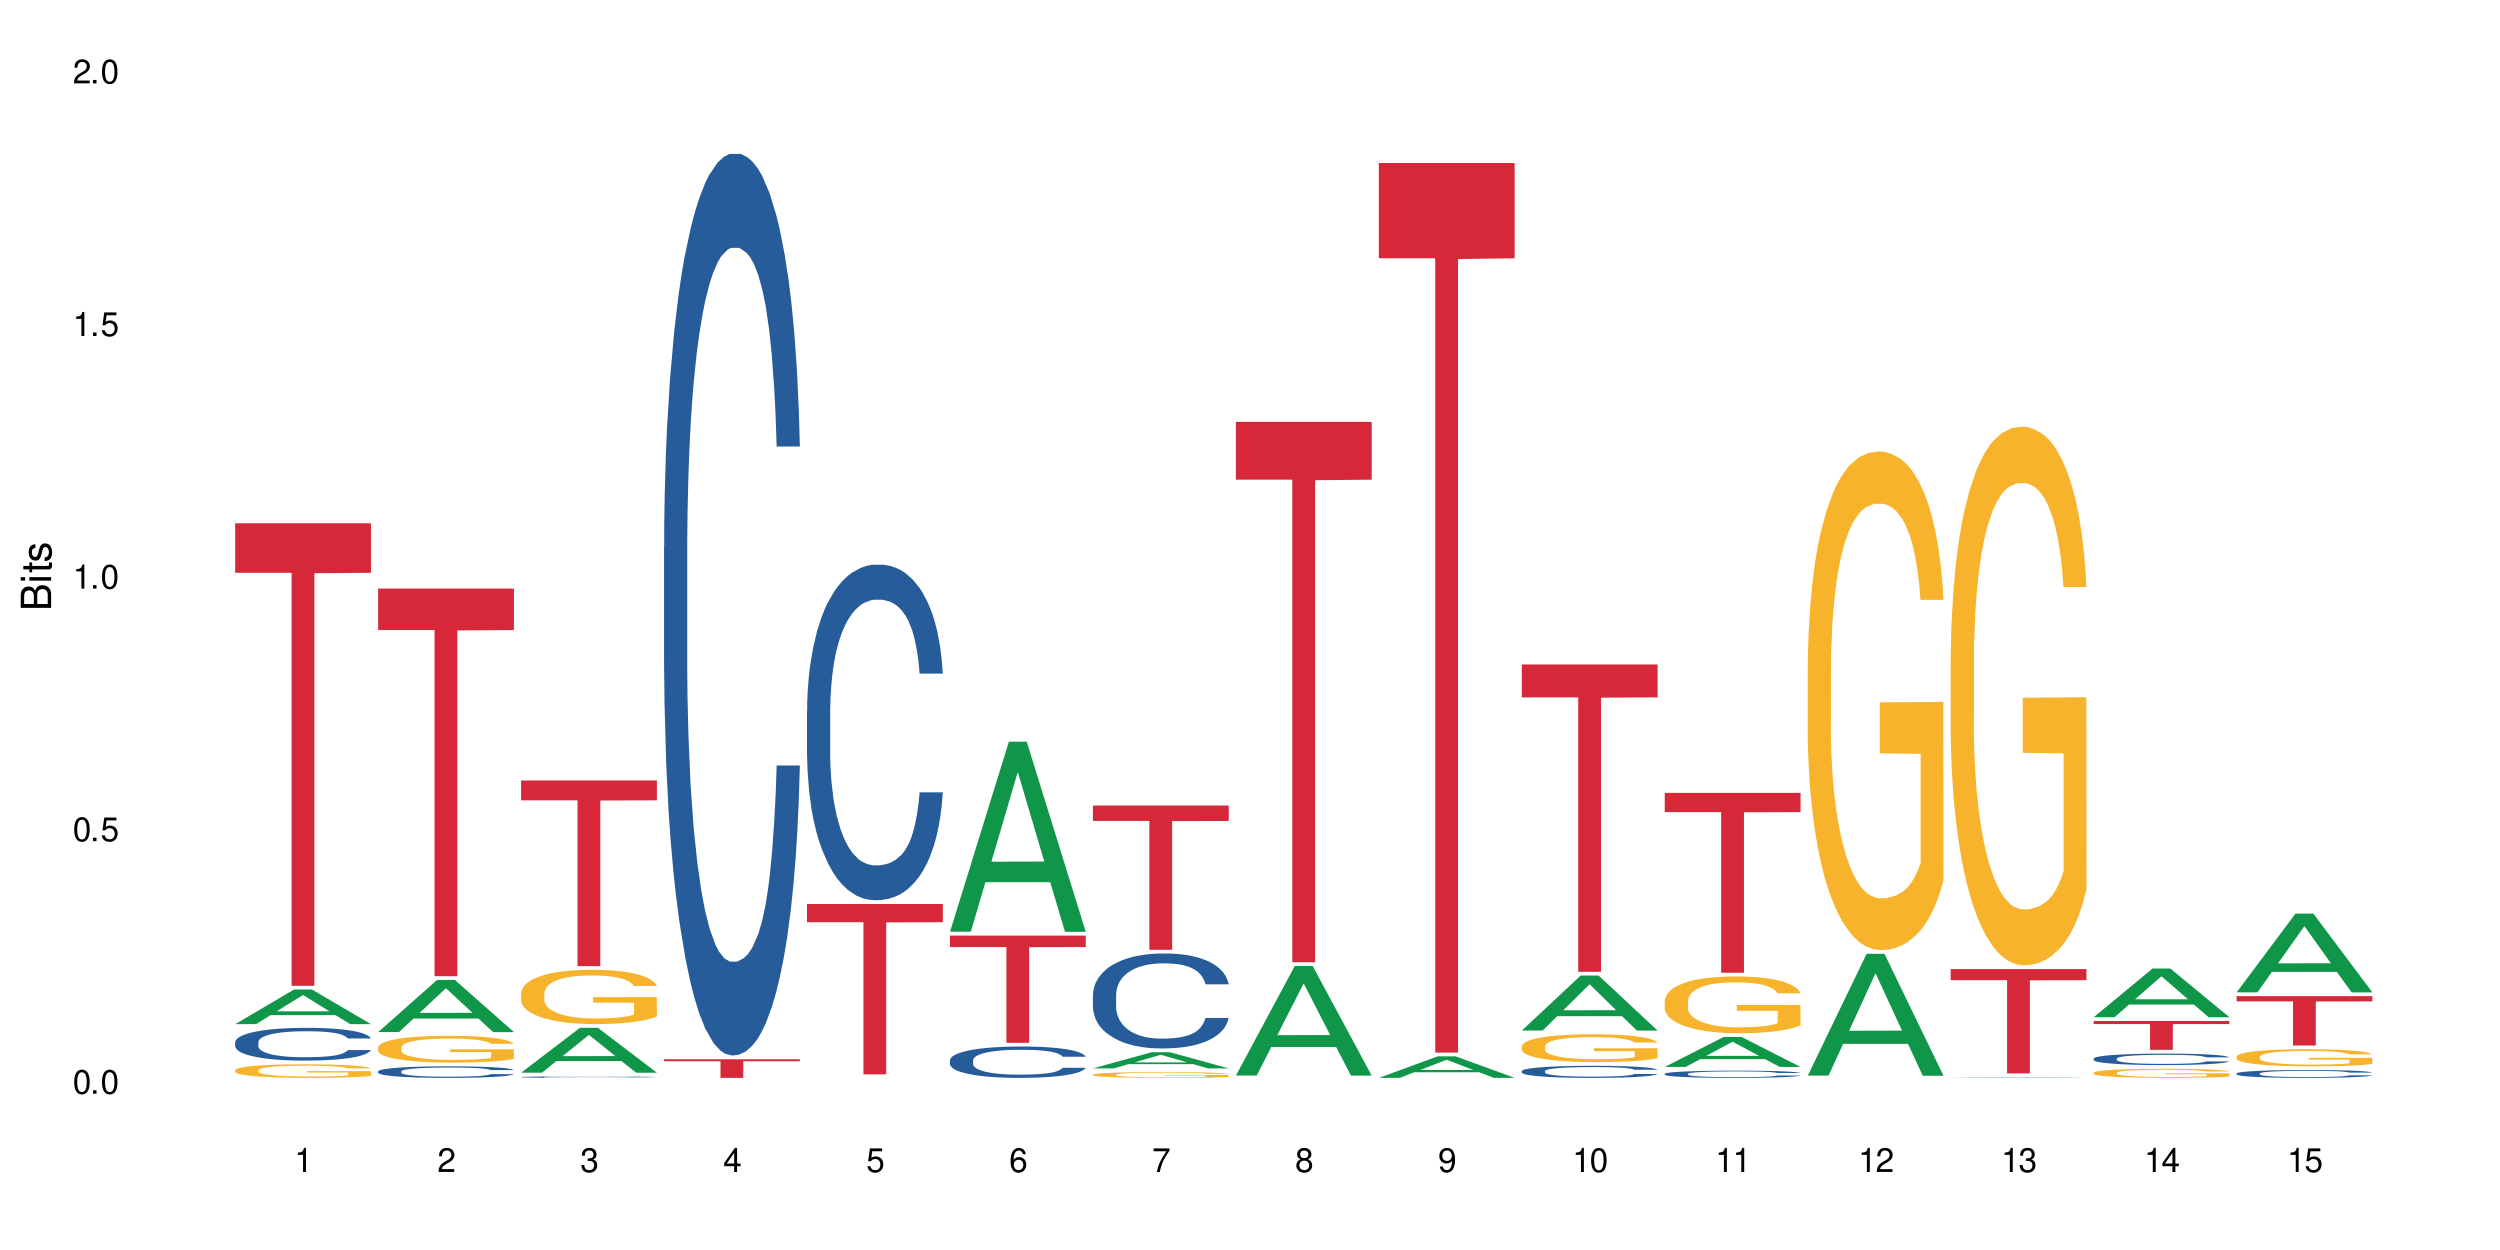 <?xml version="1.0" encoding="UTF-8"?>
<svg xmlns="http://www.w3.org/2000/svg" xmlns:xlink="http://www.w3.org/1999/xlink" width="720" height="360" viewBox="0 0 720 360">
<defs>
<g>
<g id="glyph-0-0">
</g>
<g id="glyph-0-1">
<path d="M 2.641 -6.938 C 2 -6.938 1.422 -6.656 1.078 -6.172 C 0.641 -5.562 0.406 -4.641 0.406 -3.359 C 0.406 -1.016 1.188 0.219 2.641 0.219 C 4.078 0.219 4.859 -1.016 4.859 -3.297 C 4.859 -4.641 4.656 -5.547 4.203 -6.172 C 3.844 -6.656 3.281 -6.938 2.641 -6.938 Z M 2.641 -6.188 C 3.547 -6.188 4 -5.25 4 -3.375 C 4 -1.406 3.562 -0.484 2.625 -0.484 C 1.734 -0.484 1.281 -1.438 1.281 -3.344 C 1.281 -5.25 1.734 -6.188 2.641 -6.188 Z M 2.641 -6.188 "/>
</g>
<g id="glyph-0-2">
<path d="M 1.828 -1 L 0.828 -1 L 0.828 0 L 1.828 0 Z M 1.828 -1 "/>
</g>
<g id="glyph-0-3">
<path d="M 4.562 -6.797 L 1.062 -6.797 L 0.547 -3.094 L 1.328 -3.094 C 1.719 -3.562 2.047 -3.734 2.578 -3.734 C 3.484 -3.734 4.062 -3.109 4.062 -2.094 C 4.062 -1.125 3.484 -0.531 2.578 -0.531 C 1.828 -0.531 1.375 -0.906 1.188 -1.672 L 0.328 -1.672 C 0.453 -1.109 0.547 -0.844 0.75 -0.594 C 1.125 -0.078 1.828 0.219 2.594 0.219 C 3.969 0.219 4.922 -0.781 4.922 -2.219 C 4.922 -3.562 4.031 -4.484 2.719 -4.484 C 2.25 -4.484 1.859 -4.359 1.469 -4.062 L 1.734 -5.969 L 4.562 -5.969 Z M 4.562 -6.797 "/>
</g>
<g id="glyph-0-4">
<path d="M 2.484 -4.938 L 2.484 0 L 3.328 0 L 3.328 -6.938 L 2.766 -6.938 C 2.469 -5.875 2.281 -5.734 0.984 -5.562 L 0.984 -4.938 Z M 2.484 -4.938 "/>
</g>
<g id="glyph-0-5">
<path d="M 4.859 -0.828 L 1.281 -0.828 C 1.359 -1.406 1.672 -1.781 2.5 -2.281 L 3.469 -2.828 C 4.406 -3.344 4.906 -4.062 4.906 -4.906 C 4.906 -5.484 4.672 -6.031 4.266 -6.406 C 3.859 -6.766 3.375 -6.938 2.719 -6.938 C 1.859 -6.938 1.219 -6.625 0.844 -6.031 C 0.609 -5.672 0.5 -5.234 0.484 -4.531 L 1.328 -4.531 C 1.359 -5.016 1.406 -5.281 1.531 -5.516 C 1.75 -5.938 2.188 -6.203 2.703 -6.203 C 3.469 -6.203 4.031 -5.641 4.031 -4.891 C 4.031 -4.344 3.719 -3.859 3.125 -3.516 L 2.234 -3 C 0.812 -2.172 0.406 -1.531 0.328 -0.016 L 4.859 -0.016 Z M 4.859 -0.828 "/>
</g>
<g id="glyph-0-6">
<path d="M 2.125 -3.188 L 2.578 -3.188 C 3.5 -3.188 3.984 -2.766 3.984 -1.922 C 3.984 -1.062 3.469 -0.531 2.594 -0.531 C 1.656 -0.531 1.203 -1 1.156 -2.016 L 0.312 -2.016 C 0.344 -1.453 0.438 -1.094 0.609 -0.781 C 0.953 -0.109 1.625 0.219 2.547 0.219 C 3.953 0.219 4.859 -0.625 4.859 -1.938 C 4.859 -2.828 4.516 -3.297 3.703 -3.594 C 4.344 -3.844 4.656 -4.328 4.656 -5.031 C 4.656 -6.219 3.875 -6.938 2.578 -6.938 C 1.203 -6.938 0.484 -6.172 0.453 -4.703 L 1.297 -4.703 C 1.312 -5.125 1.344 -5.359 1.453 -5.578 C 1.641 -5.969 2.062 -6.203 2.594 -6.203 C 3.344 -6.203 3.797 -5.75 3.797 -5 C 3.797 -4.516 3.609 -4.219 3.25 -4.047 C 3.016 -3.953 2.703 -3.922 2.125 -3.906 Z M 2.125 -3.188 "/>
</g>
<g id="glyph-0-7">
<path d="M 3.141 -1.672 L 3.141 0 L 3.984 0 L 3.984 -1.672 L 4.984 -1.672 L 4.984 -2.438 L 3.984 -2.438 L 3.984 -6.938 L 3.359 -6.938 L 0.266 -2.578 L 0.266 -1.672 Z M 3.141 -2.438 L 1 -2.438 L 3.141 -5.5 Z M 3.141 -2.438 "/>
</g>
<g id="glyph-0-8">
<path d="M 4.781 -5.125 C 4.609 -6.266 3.891 -6.938 2.844 -6.938 C 2.094 -6.938 1.422 -6.578 1.031 -5.953 C 0.594 -5.266 0.406 -4.422 0.406 -3.172 C 0.406 -2 0.578 -1.25 0.984 -0.641 C 1.359 -0.078 1.953 0.219 2.703 0.219 C 3.984 0.219 4.922 -0.75 4.922 -2.094 C 4.922 -3.375 4.062 -4.281 2.844 -4.281 C 2.172 -4.281 1.641 -4.031 1.281 -3.516 C 1.281 -5.234 1.828 -6.188 2.797 -6.188 C 3.391 -6.188 3.797 -5.797 3.938 -5.125 Z M 2.734 -3.531 C 3.547 -3.531 4.062 -2.953 4.062 -2.031 C 4.062 -1.156 3.484 -0.531 2.703 -0.531 C 1.922 -0.531 1.328 -1.188 1.328 -2.078 C 1.328 -2.938 1.906 -3.531 2.734 -3.531 Z M 2.734 -3.531 "/>
</g>
<g id="glyph-0-9">
<path d="M 4.984 -6.797 L 0.438 -6.797 L 0.438 -5.969 L 4.109 -5.969 C 2.5 -3.656 1.828 -2.234 1.328 0 L 2.219 0 C 2.594 -2.172 3.453 -4.047 4.984 -6.094 Z M 4.984 -6.797 "/>
</g>
<g id="glyph-0-10">
<path d="M 3.75 -3.656 C 4.469 -4.094 4.688 -4.438 4.688 -5.078 C 4.688 -6.172 3.844 -6.938 2.641 -6.938 C 1.438 -6.938 0.594 -6.172 0.594 -5.094 C 0.594 -4.438 0.812 -4.094 1.516 -3.656 C 0.734 -3.266 0.359 -2.703 0.359 -1.922 C 0.359 -0.656 1.281 0.219 2.641 0.219 C 3.984 0.219 4.922 -0.656 4.922 -1.922 C 4.922 -2.703 4.531 -3.266 3.75 -3.656 Z M 2.641 -6.188 C 3.359 -6.188 3.812 -5.75 3.812 -5.062 C 3.812 -4.406 3.344 -3.984 2.641 -3.984 C 1.922 -3.984 1.453 -4.406 1.453 -5.078 C 1.453 -5.75 1.922 -6.188 2.641 -6.188 Z M 2.641 -3.266 C 3.484 -3.266 4.062 -2.719 4.062 -1.906 C 4.062 -1.078 3.484 -0.531 2.625 -0.531 C 1.797 -0.531 1.219 -1.094 1.219 -1.906 C 1.219 -2.719 1.781 -3.266 2.641 -3.266 Z M 2.641 -3.266 "/>
</g>
<g id="glyph-0-11">
<path d="M 0.516 -1.578 C 0.672 -0.453 1.406 0.219 2.438 0.219 C 3.188 0.219 3.859 -0.141 4.266 -0.766 C 4.688 -1.453 4.891 -2.297 4.891 -3.547 C 4.891 -4.719 4.703 -5.453 4.312 -6.078 C 3.938 -6.641 3.344 -6.938 2.594 -6.938 C 1.297 -6.938 0.359 -5.969 0.359 -4.625 C 0.359 -3.344 1.234 -2.453 2.453 -2.453 C 3.094 -2.453 3.578 -2.672 4.016 -3.203 C 4 -1.484 3.469 -0.531 2.5 -0.531 C 1.906 -0.531 1.484 -0.906 1.359 -1.578 Z M 2.578 -6.203 C 3.375 -6.203 3.969 -5.531 3.969 -4.641 C 3.969 -3.797 3.391 -3.188 2.547 -3.188 C 1.734 -3.188 1.234 -3.766 1.234 -4.688 C 1.234 -5.562 1.797 -6.203 2.578 -6.203 Z M 2.578 -6.203 "/>
</g>
<g id="glyph-1-0">
</g>
<g id="glyph-1-1">
<path d="M 0 -0.953 L 0 -4.891 C 0 -5.719 -0.234 -6.344 -0.734 -6.797 C -1.188 -7.234 -1.812 -7.469 -2.5 -7.469 C -3.547 -7.469 -4.188 -7 -4.625 -5.875 C -4.984 -6.688 -5.625 -7.094 -6.531 -7.094 C -7.172 -7.094 -7.734 -6.859 -8.141 -6.391 C -8.562 -5.922 -8.75 -5.344 -8.75 -4.5 L -8.75 -0.953 Z M -4.984 -2.062 L -7.766 -2.062 L -7.766 -4.219 C -7.766 -4.844 -7.688 -5.203 -7.453 -5.5 C -7.219 -5.812 -6.859 -5.969 -6.375 -5.969 C -5.891 -5.969 -5.531 -5.812 -5.297 -5.5 C -5.062 -5.203 -4.984 -4.844 -4.984 -4.219 Z M -0.984 -2.062 L -4 -2.062 L -4 -4.781 C -4 -5.766 -3.438 -6.359 -2.484 -6.359 C -1.547 -6.359 -0.984 -5.766 -0.984 -4.781 Z M -0.984 -2.062 "/>
</g>
<g id="glyph-1-2">
<path d="M -6.281 -1.797 L -6.281 -0.797 L 0 -0.797 L 0 -1.797 Z M -8.75 -1.797 L -8.75 -0.797 L -7.484 -0.797 L -7.484 -1.797 Z M -8.75 -1.797 "/>
</g>
<g id="glyph-1-3">
<path d="M -6.281 -3.047 L -6.281 -2.016 L -8.016 -2.016 L -8.016 -1.016 L -6.281 -1.016 L -6.281 -0.172 L -5.469 -0.172 L -5.469 -1.016 L -0.719 -1.016 C -0.078 -1.016 0.281 -1.453 0.281 -2.234 C 0.281 -2.5 0.25 -2.719 0.188 -3.047 L -0.641 -3.047 C -0.609 -2.906 -0.594 -2.766 -0.594 -2.562 C -0.594 -2.141 -0.719 -2.016 -1.156 -2.016 L -5.469 -2.016 L -5.469 -3.047 Z M -6.281 -3.047 "/>
</g>
<g id="glyph-1-4">
<path d="M -4.531 -5.25 C -5.766 -5.25 -6.469 -4.422 -6.469 -2.969 C -6.469 -1.516 -5.719 -0.562 -4.547 -0.562 C -3.562 -0.562 -3.094 -1.062 -2.734 -2.562 L -2.516 -3.484 C -2.344 -4.188 -2.094 -4.469 -1.641 -4.469 C -1.047 -4.469 -0.641 -3.875 -0.641 -3 C -0.641 -2.453 -0.797 -2 -1.062 -1.75 C -1.25 -1.594 -1.422 -1.531 -1.875 -1.469 L -1.875 -0.406 C -0.422 -0.453 0.281 -1.266 0.281 -2.922 C 0.281 -4.5 -0.5 -5.516 -1.719 -5.516 C -2.656 -5.516 -3.172 -4.984 -3.469 -3.734 L -3.703 -2.766 C -3.891 -1.953 -4.156 -1.609 -4.594 -1.609 C -5.188 -1.609 -5.547 -2.125 -5.547 -2.938 C -5.547 -3.75 -5.203 -4.172 -4.531 -4.203 Z M -4.531 -5.25 "/>
</g>
</g>
</defs>
<rect x="-72" y="-36" width="864" height="432" fill="rgb(100%, 100%, 100%)" fill-opacity="1"/>
<path fill-rule="nonzero" fill="rgb(6.275%, 58.824%, 28.235%)" fill-opacity="1" d="M 67.73 294.949 L 67.773 294.938 L 84.695 284.973 L 89.836 284.973 L 106.844 294.957 L 100.867 294.957 L 96.605 292.352 L 77.926 292.352 L 73.75 294.949 L 67.73 294.949 L 79.723 291.273 L 94.895 291.266 L 87.328 286.605 L 87.246 286.598 L 87.16 286.625 L 79.684 291.266 L 79.723 291.273 Z M 67.73 294.949 "/>
<path fill-rule="nonzero" fill="rgb(14.51%, 36.078%, 60%)" fill-opacity="1" d="M 67.73 300.129 L 67.777 300.121 L 67.777 299.914 L 67.922 299.586 L 68.254 299.172 L 68.59 298.887 L 69.449 298.379 L 70.641 297.887 L 71.879 297.508 L 72.785 297.285 L 73.598 297.113 L 75.457 296.793 L 76.652 296.629 L 77.938 296.48 L 79.512 296.336 L 80.656 296.25 L 83.234 296.113 L 85.141 296.051 L 86.621 296.023 L 89.816 296.023 L 91.723 296.059 L 93.105 296.102 L 94.633 296.172 L 95.922 296.25 L 98.164 296.438 L 100.168 296.68 L 101.074 296.816 L 102.504 297.086 L 103.602 297.344 L 104.363 297.566 L 105.223 297.887 L 105.984 298.273 L 106.559 298.715 L 106.844 299.086 L 100.168 299.086 L 99.832 298.742 L 99.449 298.473 L 98.734 298.121 L 98.02 297.871 L 97.02 297.621 L 96.113 297.457 L 94.871 297.293 L 93.773 297.188 L 92.629 297.113 L 91.531 297.059 L 89.434 297.008 L 87 297.008 L 86.094 297.023 L 84.234 297.094 L 83.234 297.156 L 81.801 297.273 L 80.801 297.387 L 79.609 297.559 L 78.797 297.707 L 77.797 297.93 L 77.078 298.129 L 76.27 298.414 L 75.793 298.629 L 75.363 298.871 L 74.98 299.152 L 74.695 299.457 L 74.504 299.773 L 74.41 300.086 L 74.41 301.422 L 74.504 301.73 L 74.742 302.094 L 75.363 302.617 L 76.27 303.074 L 77.32 303.438 L 78.32 303.695 L 78.891 303.816 L 79.656 303.953 L 80.848 304.129 L 82.566 304.301 L 83.566 304.367 L 85.094 304.438 L 86.668 304.473 L 88.766 304.473 L 90.625 304.438 L 91.867 304.395 L 93.156 304.324 L 94.918 304.18 L 96.016 304.043 L 96.969 303.879 L 97.688 303.715 L 98.164 303.574 L 98.879 303.309 L 99.449 303.016 L 99.879 302.715 L 100.168 302.422 L 106.844 302.422 L 106.559 302.766 L 106.129 303.102 L 105.699 303.352 L 105.031 303.652 L 104.27 303.922 L 103.172 304.223 L 102.266 304.422 L 101.074 304.637 L 99.977 304.801 L 98.781 304.945 L 97.02 305.117 L 95.875 305.203 L 94.633 305.281 L 93.156 305.352 L 91.293 305.41 L 89.289 305.445 L 87.43 305.453 L 85.426 305.438 L 83.949 305.402 L 81.992 305.324 L 79.559 305.172 L 77.797 305.008 L 76.414 304.844 L 75.219 304.672 L 73.883 304.438 L 72.168 304.059 L 71.117 303.766 L 70.402 303.523 L 69.59 303.188 L 69.02 302.887 L 68.352 302.402 L 67.875 301.793 L 67.73 301.316 Z M 67.73 300.129 "/>
<path fill-rule="nonzero" fill="rgb(96.863%, 70.196%, 16.863%)" fill-opacity="1" d="M 67.73 308.195 L 67.777 308.191 L 67.777 308.121 L 67.969 307.961 L 68.445 307.738 L 69.066 307.559 L 69.734 307.414 L 70.164 307.34 L 70.879 307.234 L 71.5 307.156 L 73.074 306.992 L 75.078 306.844 L 76.172 306.781 L 77.414 306.719 L 79.18 306.652 L 79.988 306.625 L 82.469 306.57 L 85.285 306.535 L 88.383 306.523 L 89.816 306.527 L 91.77 306.543 L 94.441 306.582 L 95.969 306.617 L 97.16 306.652 L 98.402 306.699 L 99.926 306.77 L 101.359 306.855 L 102.504 306.941 L 103.648 307.047 L 104.602 307.16 L 105.414 307.285 L 106.129 307.438 L 106.559 307.562 L 106.844 307.688 L 100.215 307.688 L 99.832 307.562 L 99.402 307.465 L 98.688 307.348 L 97.973 307.262 L 97.258 307.195 L 95.922 307.102 L 94.777 307.043 L 93.344 306.992 L 91.961 306.961 L 90.387 306.941 L 89.434 306.934 L 86.906 306.934 L 84.617 306.957 L 83.281 306.988 L 82.328 307.016 L 80.992 307.07 L 80.18 307.113 L 79.703 307.141 L 78.273 307.25 L 77.32 307.352 L 76.793 307.418 L 76.125 307.523 L 75.648 307.621 L 75.125 307.766 L 74.84 307.871 L 74.457 308.113 L 74.41 308.754 L 74.551 308.891 L 74.84 309.039 L 75.219 309.164 L 75.793 309.301 L 76.363 309.406 L 77.367 309.543 L 78.227 309.637 L 78.891 309.695 L 80.18 309.793 L 80.703 309.824 L 81.945 309.891 L 83.234 309.938 L 84.809 309.98 L 86 310.004 L 87.906 310.02 L 90.34 310.02 L 93.203 310 L 95.016 309.973 L 96.254 309.941 L 97.066 309.918 L 98.066 309.879 L 98.781 309.844 L 99.449 309.805 L 100.262 309.742 L 100.262 308.891 L 88.48 308.887 L 88.48 308.488 L 106.797 308.484 L 106.844 309.879 L 105.844 309.977 L 104.602 310.066 L 103.41 310.141 L 102.168 310.199 L 100.406 310.266 L 98.973 310.309 L 96.781 310.359 L 94.777 310.391 L 92.676 310.414 L 90.816 310.426 L 88.621 310.426 L 86.668 310.422 L 84.57 310.398 L 82.898 310.371 L 81.371 310.336 L 79.848 310.289 L 77.938 310.215 L 76.699 310.152 L 75.41 310.078 L 74.121 309.988 L 72.977 309.895 L 72.215 309.816 L 71.453 309.73 L 70.641 309.625 L 69.879 309.504 L 69.305 309.395 L 68.781 309.27 L 68.398 309.152 L 68.016 308.992 L 67.828 308.863 L 67.73 308.75 Z M 67.73 308.195 "/>
<path fill-rule="nonzero" fill="rgb(83.922%, 15.686%, 22.353%)" fill-opacity="1" d="M 67.73 150.707 L 106.844 150.707 L 106.844 164.965 L 90.543 165.09 L 90.543 283.906 L 83.984 283.906 L 83.984 165.215 L 83.891 164.965 L 67.73 164.965 Z M 67.73 150.707 "/>
<path fill-rule="nonzero" fill="rgb(6.275%, 58.824%, 28.235%)" fill-opacity="1" d="M 108.902 297.238 L 108.945 297.227 L 125.867 282.219 L 131.008 282.219 L 148.016 297.254 L 142.039 297.254 L 137.777 293.328 L 119.098 293.328 L 114.922 297.238 L 108.902 297.238 L 120.895 291.707 L 136.062 291.691 L 128.5 284.676 L 128.418 284.664 L 128.332 284.703 L 120.855 291.691 L 120.895 291.707 Z M 108.902 297.238 "/>
<path fill-rule="nonzero" fill="rgb(14.51%, 36.078%, 60%)" fill-opacity="1" d="M 108.902 308.551 L 108.949 308.547 L 108.949 308.477 L 109.094 308.359 L 109.426 308.215 L 109.762 308.113 L 110.621 307.934 L 111.812 307.762 L 113.051 307.629 L 113.957 307.547 L 114.77 307.488 L 116.629 307.375 L 117.82 307.316 L 119.109 307.266 L 120.684 307.215 L 121.828 307.184 L 124.406 307.137 L 126.312 307.113 L 127.793 307.105 L 130.988 307.105 L 132.895 307.117 L 134.277 307.133 L 135.805 307.156 L 137.094 307.184 L 139.336 307.25 L 141.336 307.336 L 142.242 307.383 L 143.676 307.477 L 144.773 307.57 L 145.535 307.648 L 146.395 307.762 L 147.156 307.898 L 147.73 308.051 L 148.016 308.184 L 141.336 308.184 L 141.004 308.062 L 140.621 307.969 L 139.906 307.844 L 139.191 307.754 L 138.191 307.668 L 137.285 307.609 L 136.043 307.551 L 134.945 307.516 L 133.801 307.488 L 132.703 307.469 L 130.605 307.449 L 128.172 307.449 L 127.266 307.457 L 125.406 307.48 L 124.406 307.504 L 122.973 307.547 L 121.973 307.586 L 120.781 307.645 L 119.969 307.695 L 118.969 307.777 L 118.25 307.848 L 117.441 307.945 L 116.965 308.023 L 116.535 308.105 L 116.152 308.207 L 115.867 308.312 L 115.676 308.426 L 115.582 308.535 L 115.582 309.008 L 115.676 309.117 L 115.914 309.242 L 116.535 309.43 L 117.441 309.59 L 118.488 309.719 L 119.492 309.809 L 120.062 309.852 L 120.828 309.898 L 122.02 309.961 L 123.738 310.02 L 124.738 310.047 L 126.266 310.07 L 127.84 310.082 L 129.938 310.082 L 131.797 310.07 L 133.039 310.055 L 134.324 310.031 L 136.09 309.977 L 137.188 309.93 L 138.141 309.871 L 138.859 309.812 L 139.336 309.766 L 140.051 309.672 L 140.621 309.566 L 141.051 309.461 L 141.336 309.359 L 148.016 309.359 L 147.73 309.48 L 147.301 309.598 L 146.871 309.688 L 146.203 309.793 L 145.441 309.887 L 144.344 309.992 L 143.438 310.062 L 142.242 310.141 L 141.148 310.195 L 139.953 310.25 L 138.191 310.309 L 137.043 310.34 L 135.805 310.367 L 134.324 310.391 L 132.465 310.414 L 130.461 310.426 L 128.602 310.426 L 126.598 310.422 L 125.121 310.41 L 123.164 310.383 L 120.73 310.328 L 118.969 310.27 L 117.582 310.211 L 116.391 310.152 L 115.055 310.07 L 113.34 309.938 L 112.289 309.832 L 111.574 309.746 L 110.762 309.629 L 110.191 309.523 L 109.523 309.352 L 109.047 309.137 L 108.902 308.969 Z M 108.902 308.551 "/>
<path fill-rule="nonzero" fill="rgb(96.863%, 70.196%, 16.863%)" fill-opacity="1" d="M 108.902 301.625 L 108.949 301.617 L 108.949 301.477 L 109.141 301.16 L 109.617 300.723 L 110.238 300.363 L 110.906 300.082 L 111.336 299.934 L 112.051 299.723 L 112.672 299.57 L 114.246 299.254 L 116.25 298.957 L 117.344 298.828 L 118.586 298.711 L 120.352 298.574 L 121.16 298.527 L 123.641 298.414 L 126.457 298.344 L 129.555 298.32 L 130.988 298.328 L 132.941 298.355 L 135.613 298.434 L 137.141 298.504 L 138.332 298.574 L 139.574 298.668 L 141.098 298.809 L 142.531 298.977 L 143.676 299.145 L 144.82 299.359 L 145.773 299.582 L 146.586 299.828 L 147.301 300.125 L 147.73 300.371 L 148.016 300.617 L 141.387 300.617 L 141.004 300.371 L 140.574 300.184 L 139.859 299.949 L 139.145 299.781 L 138.43 299.645 L 137.094 299.465 L 135.949 299.352 L 134.516 299.254 L 133.133 299.188 L 131.559 299.145 L 130.605 299.133 L 128.078 299.133 L 125.789 299.18 L 124.453 299.238 L 123.5 299.293 L 122.164 299.398 L 121.352 299.484 L 120.875 299.539 L 119.445 299.758 L 118.488 299.957 L 117.965 300.09 L 117.297 300.301 L 116.82 300.492 L 116.297 300.773 L 116.008 300.984 L 115.629 301.465 L 115.582 302.73 L 115.723 303 L 116.008 303.289 L 116.391 303.543 L 116.965 303.809 L 117.535 304.016 L 118.539 304.289 L 119.395 304.473 L 120.062 304.594 L 121.352 304.781 L 121.875 304.844 L 123.117 304.973 L 124.406 305.07 L 125.98 305.156 L 127.172 305.199 L 129.078 305.234 L 131.512 305.234 L 134.375 305.191 L 136.188 305.133 L 137.426 305.078 L 138.238 305.027 L 139.238 304.953 L 139.953 304.883 L 140.621 304.805 L 141.434 304.684 L 141.434 303 L 129.652 302.992 L 129.652 302.203 L 147.969 302.195 L 148.016 304.953 L 147.016 305.141 L 145.773 305.324 L 144.582 305.465 L 143.34 305.586 L 141.578 305.719 L 140.145 305.805 L 137.949 305.902 L 135.949 305.965 L 133.848 306.008 L 131.988 306.027 L 129.793 306.035 L 127.84 306.023 L 125.742 305.98 L 124.07 305.922 L 122.543 305.852 L 121.02 305.762 L 119.109 305.613 L 117.871 305.492 L 116.582 305.348 L 115.293 305.168 L 114.148 304.98 L 113.387 304.832 L 112.625 304.664 L 111.812 304.449 L 111.051 304.211 L 110.477 303.992 L 109.953 303.746 L 109.57 303.516 L 109.188 303.195 L 108.996 302.945 L 108.902 302.727 Z M 108.902 301.625 "/>
<path fill-rule="nonzero" fill="rgb(83.922%, 15.686%, 22.353%)" fill-opacity="1" d="M 108.902 169.508 L 148.016 169.508 L 148.016 181.457 L 131.715 181.562 L 131.715 281.152 L 125.156 281.152 L 125.156 181.668 L 125.062 181.457 L 108.902 181.457 Z M 108.902 169.508 "/>
<path fill-rule="nonzero" fill="rgb(6.275%, 58.824%, 28.235%)" fill-opacity="1" d="M 150.074 308.926 L 150.117 308.914 L 167.039 296 L 172.18 296 L 189.188 308.938 L 183.211 308.938 L 178.949 305.559 L 160.27 305.559 L 156.09 308.926 L 150.074 308.926 L 162.066 304.164 L 177.234 304.152 L 169.672 298.113 L 169.59 298.102 L 169.504 298.137 L 162.027 304.152 L 162.066 304.164 Z M 150.074 308.926 "/>
<path fill-rule="nonzero" fill="rgb(14.51%, 36.078%, 60%)" fill-opacity="1" d="M 150.074 310.191 L 150.121 310.188 L 150.121 310.18 L 150.266 310.164 L 150.598 310.148 L 150.934 310.133 L 151.793 310.113 L 152.984 310.09 L 154.223 310.074 L 155.129 310.062 L 155.941 310.055 L 157.801 310.039 L 158.992 310.035 L 160.281 310.027 L 161.855 310.02 L 163 310.016 L 165.578 310.012 L 167.484 310.008 L 175.449 310.008 L 176.977 310.012 L 178.266 310.016 L 180.508 310.023 L 182.508 310.035 L 183.414 310.043 L 184.848 310.055 L 185.945 310.066 L 186.707 310.074 L 187.566 310.09 L 188.328 310.105 L 188.902 310.125 L 189.188 310.145 L 182.508 310.145 L 182.176 310.129 L 181.793 310.117 L 181.078 310.102 L 180.363 310.09 L 179.359 310.078 L 178.453 310.07 L 177.215 310.062 L 176.117 310.059 L 174.973 310.055 L 173.875 310.051 L 168.438 310.051 L 166.578 310.055 L 165.578 310.059 L 164.145 310.062 L 163.145 310.066 L 161.953 310.074 L 161.141 310.082 L 160.137 310.09 L 159.422 310.102 L 158.613 310.113 L 158.137 310.121 L 157.707 310.133 L 157.324 310.145 L 157.039 310.16 L 156.848 310.172 L 156.754 310.188 L 156.754 310.246 L 156.848 310.262 L 157.086 310.277 L 157.707 310.301 L 158.613 310.32 L 159.66 310.336 L 160.664 310.348 L 161.234 310.355 L 162 310.359 L 163.191 310.367 L 164.91 310.375 L 165.91 310.379 L 167.438 310.383 L 172.969 310.383 L 174.211 310.379 L 175.496 310.379 L 177.262 310.371 L 178.359 310.363 L 179.312 310.355 L 180.027 310.352 L 180.508 310.344 L 181.223 310.332 L 181.793 310.32 L 182.223 310.305 L 182.508 310.293 L 189.188 310.293 L 188.902 310.309 L 188.473 310.324 L 188.043 310.332 L 187.375 310.348 L 186.613 310.359 L 185.516 310.371 L 184.609 310.383 L 183.414 310.391 L 182.32 310.398 L 181.125 310.406 L 179.359 310.414 L 178.215 310.418 L 176.977 310.422 L 175.496 310.422 L 173.637 310.426 L 166.293 310.426 L 164.336 310.422 L 161.902 310.414 L 160.137 310.406 L 158.754 310.398 L 157.562 310.395 L 156.227 310.383 L 154.512 310.367 L 153.461 310.352 L 152.746 310.34 L 151.934 310.328 L 151.363 310.312 L 150.695 310.293 L 150.219 310.266 L 150.074 310.242 Z M 150.074 310.191 "/>
<path fill-rule="nonzero" fill="rgb(96.863%, 70.196%, 16.863%)" fill-opacity="1" d="M 150.074 286 L 150.121 285.988 L 150.121 285.703 L 150.312 285.059 L 150.789 284.176 L 151.41 283.449 L 152.078 282.879 L 152.508 282.578 L 153.223 282.148 L 153.844 281.836 L 155.418 281.195 L 157.418 280.594 L 158.516 280.34 L 159.758 280.094 L 161.523 279.824 L 162.332 279.723 L 164.812 279.496 L 167.629 279.355 L 170.727 279.312 L 172.16 279.324 L 174.113 279.383 L 176.785 279.539 L 178.312 279.684 L 179.504 279.824 L 180.746 280.012 L 182.27 280.297 L 183.703 280.637 L 184.848 280.98 L 185.992 281.406 L 186.945 281.863 L 187.758 282.363 L 188.473 282.961 L 188.902 283.461 L 189.188 283.961 L 182.559 283.961 L 182.176 283.461 L 181.746 283.078 L 181.031 282.605 L 180.316 282.266 L 179.602 281.992 L 178.266 281.621 L 177.121 281.395 L 175.688 281.195 L 174.305 281.066 L 172.73 280.98 L 171.777 280.953 L 169.25 280.953 L 166.961 281.051 L 165.625 281.164 L 164.672 281.281 L 163.336 281.492 L 162.523 281.664 L 162.047 281.777 L 160.617 282.223 L 159.66 282.621 L 159.137 282.891 L 158.469 283.32 L 157.992 283.703 L 157.469 284.273 L 157.18 284.703 L 156.801 285.672 L 156.754 288.242 L 156.895 288.781 L 157.18 289.367 L 157.562 289.883 L 158.137 290.422 L 158.707 290.836 L 159.711 291.395 L 160.566 291.766 L 161.234 292.008 L 162.523 292.391 L 163.047 292.52 L 164.289 292.777 L 165.578 292.977 L 167.148 293.148 L 168.344 293.234 L 170.25 293.305 L 172.684 293.305 L 175.547 293.219 L 177.359 293.105 L 178.598 292.992 L 179.41 292.891 L 180.41 292.734 L 181.125 292.59 L 181.793 292.434 L 182.605 292.191 L 182.605 288.781 L 170.824 288.77 L 170.824 287.172 L 189.141 287.156 L 189.188 292.734 L 188.188 293.121 L 186.945 293.488 L 185.754 293.777 L 184.512 294.02 L 182.746 294.289 L 181.316 294.461 L 179.121 294.66 L 177.121 294.789 L 175.02 294.875 L 173.16 294.918 L 170.965 294.93 L 169.012 294.902 L 166.91 294.816 L 165.242 294.703 L 163.715 294.559 L 162.191 294.375 L 160.281 294.074 L 159.043 293.832 L 157.754 293.531 L 156.465 293.176 L 155.32 292.793 L 154.559 292.492 L 153.793 292.148 L 152.984 291.723 L 152.219 291.238 L 151.648 290.793 L 151.125 290.293 L 150.742 289.824 L 150.359 289.184 L 150.168 288.668 L 150.074 288.227 Z M 150.074 286 "/>
<path fill-rule="nonzero" fill="rgb(83.922%, 15.686%, 22.353%)" fill-opacity="1" d="M 150.074 224.773 L 189.188 224.773 L 189.188 230.496 L 172.887 230.547 L 172.887 278.242 L 166.328 278.242 L 166.328 230.598 L 166.234 230.496 L 150.074 230.496 Z M 150.074 224.773 "/>
<path fill-rule="nonzero" fill="rgb(14.51%, 36.078%, 60%)" fill-opacity="1" d="M 191.246 157.316 L 191.293 157.078 L 191.293 151.383 L 191.438 142.363 L 191.77 130.969 L 192.105 123.137 L 192.965 109.133 L 194.156 95.602 L 195.395 85.16 L 196.301 78.988 L 197.113 74.238 L 198.973 65.457 L 200.164 60.949 L 201.453 56.914 L 203.027 52.879 L 204.172 50.504 L 206.746 46.707 L 208.656 45.047 L 210.133 44.332 L 213.332 44.332 L 215.238 45.281 L 216.621 46.469 L 218.148 48.367 L 219.438 50.504 L 221.676 55.727 L 223.68 62.371 L 224.586 66.172 L 226.02 73.527 L 227.117 80.648 L 227.879 86.82 L 228.738 95.602 L 229.5 106.281 L 230.074 118.387 L 230.359 128.594 L 223.68 128.594 L 223.348 119.102 L 222.965 111.742 L 222.25 102.012 L 221.535 95.129 L 220.531 88.242 L 219.625 83.734 L 218.387 79.223 L 217.289 76.375 L 216.145 74.238 L 215.047 72.816 L 212.949 71.391 L 210.516 71.391 L 209.609 71.867 L 207.75 73.766 L 206.746 75.426 L 205.316 78.75 L 204.316 81.836 L 203.121 86.582 L 202.312 90.617 L 201.309 96.789 L 200.594 102.25 L 199.785 110.082 L 199.309 116.016 L 198.879 122.66 L 198.496 130.492 L 198.211 138.801 L 198.02 147.582 L 197.922 156.129 L 197.922 192.918 L 198.02 201.465 L 198.258 211.434 L 198.879 225.91 L 199.785 238.492 L 200.832 248.461 L 201.836 255.582 L 202.406 258.902 L 203.172 262.699 L 204.363 267.449 L 206.082 272.195 L 207.082 274.094 L 208.609 275.992 L 210.184 276.941 L 212.281 276.941 L 214.141 275.992 L 215.383 274.805 L 216.668 272.906 L 218.434 268.871 L 219.531 265.074 L 220.484 260.566 L 221.199 256.055 L 221.676 252.258 L 222.395 244.898 L 222.965 236.828 L 223.395 228.523 L 223.68 220.453 L 230.359 220.453 L 230.074 229.945 L 229.645 239.203 L 229.215 246.086 L 228.547 254.395 L 227.781 261.75 L 226.688 270.059 L 225.781 275.52 L 224.586 281.453 L 223.488 285.961 L 222.297 289.996 L 220.531 294.746 L 219.387 297.117 L 218.148 299.254 L 216.668 301.152 L 214.809 302.812 L 212.805 303.766 L 210.945 304 L 208.941 303.527 L 207.465 302.578 L 205.508 300.441 L 203.074 296.168 L 201.309 291.66 L 199.926 287.148 L 198.734 282.402 L 197.398 275.992 L 195.684 265.551 L 194.633 257.48 L 193.918 250.832 L 193.105 241.578 L 192.535 233.27 L 191.867 219.977 L 191.391 203.125 L 191.246 190.07 Z M 191.246 157.316 "/>
<path fill-rule="nonzero" fill="rgb(83.922%, 15.686%, 22.353%)" fill-opacity="1" d="M 191.246 305.07 L 230.359 305.07 L 230.359 305.645 L 214.059 305.648 L 214.059 310.426 L 207.5 310.426 L 207.5 305.652 L 207.402 305.645 L 191.246 305.645 Z M 191.246 305.07 "/>
<path fill-rule="nonzero" fill="rgb(14.51%, 36.078%, 60%)" fill-opacity="1" d="M 232.418 204.691 L 232.465 204.602 L 232.465 202.48 L 232.609 199.125 L 232.941 194.887 L 233.277 191.969 L 234.133 186.758 L 235.328 181.723 L 236.566 177.84 L 237.473 175.543 L 238.285 173.773 L 240.145 170.508 L 241.336 168.828 L 242.625 167.328 L 244.199 165.824 L 245.344 164.941 L 247.918 163.527 L 249.828 162.91 L 251.305 162.645 L 254.504 162.645 L 256.41 163 L 257.793 163.441 L 259.32 164.148 L 260.609 164.941 L 262.848 166.887 L 264.852 169.359 L 265.758 170.773 L 267.191 173.512 L 268.285 176.16 L 269.051 178.457 L 269.91 181.723 L 270.672 185.699 L 271.246 190.203 L 271.531 194.004 L 264.852 194.004 L 264.52 190.469 L 264.137 187.73 L 263.422 184.109 L 262.707 181.547 L 261.703 178.984 L 260.797 177.309 L 259.559 175.629 L 258.461 174.57 L 257.316 173.773 L 256.219 173.246 L 254.121 172.715 L 251.688 172.715 L 250.781 172.891 L 248.922 173.598 L 247.918 174.215 L 246.488 175.453 L 245.488 176.602 L 244.293 178.367 L 243.484 179.871 L 242.48 182.168 L 241.766 184.199 L 240.957 187.113 L 240.48 189.32 L 240.051 191.793 L 239.668 194.707 L 239.383 197.801 L 239.191 201.066 L 239.094 204.25 L 239.094 217.938 L 239.191 221.117 L 239.43 224.828 L 240.051 230.215 L 240.957 234.898 L 242.004 238.609 L 243.008 241.258 L 243.578 242.492 L 244.344 243.906 L 245.535 245.672 L 247.25 247.441 L 248.254 248.148 L 249.781 248.855 L 251.355 249.207 L 253.453 249.207 L 255.312 248.855 L 256.555 248.41 L 257.84 247.707 L 259.605 246.203 L 260.703 244.789 L 261.656 243.113 L 262.371 241.434 L 262.848 240.02 L 263.566 237.281 L 264.137 234.281 L 264.566 231.188 L 264.852 228.184 L 271.531 228.184 L 271.246 231.719 L 270.816 235.164 L 270.387 237.723 L 269.719 240.816 L 268.953 243.555 L 267.859 246.645 L 266.953 248.676 L 265.758 250.887 L 264.66 252.562 L 263.469 254.066 L 261.703 255.832 L 260.559 256.715 L 259.32 257.508 L 257.84 258.215 L 255.98 258.836 L 253.977 259.188 L 252.117 259.277 L 250.113 259.098 L 248.637 258.746 L 246.68 257.953 L 244.246 256.363 L 242.48 254.684 L 241.098 253.004 L 239.906 251.238 L 238.57 248.855 L 236.852 244.969 L 235.805 241.965 L 235.09 239.492 L 234.277 236.047 L 233.707 232.953 L 233.039 228.008 L 232.559 221.738 L 232.418 216.879 Z M 232.418 204.691 "/>
<path fill-rule="nonzero" fill="rgb(83.922%, 15.686%, 22.353%)" fill-opacity="1" d="M 232.418 260.344 L 271.531 260.344 L 271.531 265.598 L 255.23 265.641 L 255.23 309.406 L 248.672 309.406 L 248.672 265.688 L 248.574 265.598 L 232.418 265.598 Z M 232.418 260.344 "/>
<path fill-rule="nonzero" fill="rgb(6.275%, 58.824%, 28.235%)" fill-opacity="1" d="M 273.59 268.328 L 273.629 268.277 L 290.555 213.605 L 295.695 213.605 L 312.703 268.379 L 306.727 268.379 L 302.465 254.082 L 283.785 254.082 L 279.605 268.328 L 273.59 268.328 L 285.582 248.168 L 300.75 248.117 L 293.188 222.555 L 293.105 222.504 L 293.02 222.656 L 285.539 248.117 L 285.582 248.168 Z M 273.59 268.328 "/>
<path fill-rule="nonzero" fill="rgb(14.51%, 36.078%, 60%)" fill-opacity="1" d="M 273.59 305.332 L 273.637 305.32 L 273.637 305.125 L 273.781 304.812 L 274.113 304.414 L 274.449 304.145 L 275.305 303.656 L 276.5 303.188 L 277.738 302.824 L 278.645 302.609 L 279.457 302.445 L 281.316 302.137 L 282.508 301.98 L 283.797 301.84 L 285.371 301.703 L 286.516 301.617 L 289.09 301.488 L 291 301.43 L 292.477 301.406 L 295.672 301.406 L 297.582 301.438 L 298.965 301.48 L 300.492 301.543 L 301.777 301.617 L 304.02 301.801 L 306.023 302.031 L 306.93 302.164 L 308.363 302.418 L 309.457 302.668 L 310.223 302.883 L 311.082 303.188 L 311.844 303.559 L 312.414 303.977 L 312.703 304.332 L 306.023 304.332 L 305.691 304.004 L 305.309 303.746 L 304.594 303.41 L 303.879 303.168 L 302.875 302.93 L 301.969 302.773 L 300.73 302.617 L 299.633 302.52 L 298.488 302.445 L 297.391 302.395 L 295.293 302.344 L 292.859 302.344 L 291.953 302.359 L 290.094 302.426 L 289.09 302.484 L 287.66 302.602 L 286.66 302.707 L 285.465 302.871 L 284.656 303.012 L 283.652 303.227 L 282.938 303.418 L 282.129 303.688 L 281.648 303.895 L 281.223 304.125 L 280.84 304.398 L 280.555 304.688 L 280.363 304.992 L 280.266 305.289 L 280.266 306.566 L 280.363 306.863 L 280.602 307.211 L 281.223 307.715 L 282.129 308.152 L 283.176 308.496 L 284.18 308.746 L 284.75 308.859 L 285.516 308.992 L 286.707 309.156 L 288.422 309.324 L 289.426 309.387 L 290.953 309.453 L 292.527 309.488 L 294.625 309.488 L 296.484 309.453 L 297.727 309.414 L 299.012 309.348 L 300.777 309.207 L 301.875 309.074 L 302.828 308.918 L 303.543 308.762 L 304.02 308.629 L 304.738 308.375 L 305.309 308.094 L 305.738 307.805 L 306.023 307.523 L 312.703 307.523 L 312.414 307.855 L 311.988 308.176 L 311.559 308.414 L 310.891 308.703 L 310.125 308.961 L 309.027 309.25 L 308.121 309.438 L 306.93 309.645 L 305.832 309.801 L 304.641 309.941 L 302.875 310.105 L 301.73 310.188 L 300.492 310.262 L 299.012 310.328 L 297.152 310.387 L 295.148 310.418 L 293.289 310.426 L 291.285 310.41 L 289.805 310.379 L 287.852 310.305 L 285.418 310.156 L 283.652 310 L 282.27 309.844 L 281.078 309.676 L 279.742 309.453 L 278.023 309.09 L 276.977 308.812 L 276.262 308.582 L 275.449 308.258 L 274.875 307.969 L 274.211 307.508 L 273.73 306.922 L 273.59 306.469 Z M 273.59 305.332 "/>
<path fill-rule="nonzero" fill="rgb(83.922%, 15.686%, 22.353%)" fill-opacity="1" d="M 273.59 269.445 L 312.703 269.445 L 312.703 272.754 L 296.402 272.781 L 296.402 300.336 L 289.844 300.336 L 289.844 272.812 L 289.746 272.754 L 273.59 272.754 Z M 273.59 269.445 "/>
<path fill-rule="nonzero" fill="rgb(6.275%, 58.824%, 28.235%)" fill-opacity="1" d="M 314.762 307.691 L 314.801 307.688 L 331.727 303.027 L 336.867 303.027 L 353.875 307.695 L 347.898 307.695 L 343.637 306.477 L 324.957 306.477 L 320.777 307.691 L 314.762 307.691 L 326.754 305.973 L 341.922 305.969 L 334.359 303.789 L 334.273 303.785 L 334.191 303.797 L 326.711 305.969 L 326.754 305.973 Z M 314.762 307.691 "/>
<path fill-rule="nonzero" fill="rgb(14.51%, 36.078%, 60%)" fill-opacity="1" d="M 314.762 286.512 L 314.809 286.484 L 314.809 285.887 L 314.953 284.938 L 315.285 283.734 L 315.621 282.91 L 316.477 281.438 L 317.672 280.012 L 318.91 278.91 L 319.816 278.262 L 320.629 277.762 L 322.488 276.836 L 323.68 276.363 L 324.969 275.938 L 326.543 275.512 L 327.688 275.262 L 330.262 274.863 L 332.172 274.688 L 333.648 274.613 L 336.844 274.613 L 338.754 274.711 L 340.137 274.836 L 341.664 275.039 L 342.949 275.262 L 345.191 275.812 L 347.195 276.512 L 348.102 276.91 L 349.531 277.688 L 350.629 278.438 L 351.395 279.086 L 352.25 280.012 L 353.016 281.137 L 353.586 282.41 L 353.875 283.484 L 347.195 283.484 L 346.863 282.484 L 346.48 281.711 L 345.766 280.688 L 345.051 279.961 L 344.047 279.238 L 343.141 278.762 L 341.902 278.285 L 340.805 277.988 L 339.66 277.762 L 338.562 277.613 L 336.465 277.461 L 334.031 277.461 L 333.125 277.512 L 331.266 277.711 L 330.262 277.887 L 328.832 278.238 L 327.832 278.562 L 326.637 279.062 L 325.828 279.488 L 324.824 280.137 L 324.109 280.711 L 323.297 281.535 L 322.82 282.16 L 322.391 282.859 L 322.012 283.688 L 321.727 284.562 L 321.535 285.484 L 321.438 286.387 L 321.438 290.262 L 321.535 291.16 L 321.773 292.211 L 322.391 293.734 L 323.297 295.059 L 324.348 296.109 L 325.352 296.859 L 325.922 297.207 L 326.684 297.609 L 327.879 298.109 L 329.594 298.609 L 330.598 298.809 L 332.121 299.008 L 333.695 299.109 L 335.797 299.109 L 337.656 299.008 L 338.895 298.883 L 340.184 298.684 L 341.949 298.258 L 343.047 297.859 L 344 297.383 L 344.715 296.91 L 345.191 296.508 L 345.906 295.734 L 346.48 294.883 L 346.91 294.008 L 347.195 293.16 L 353.875 293.16 L 353.586 294.16 L 353.16 295.133 L 352.73 295.859 L 352.062 296.734 L 351.297 297.508 L 350.199 298.383 L 349.293 298.957 L 348.102 299.582 L 347.004 300.059 L 345.812 300.484 L 344.047 300.984 L 342.902 301.234 L 341.664 301.457 L 340.184 301.656 L 338.324 301.832 L 336.32 301.934 L 334.461 301.957 L 332.457 301.906 L 330.977 301.809 L 329.023 301.582 L 326.59 301.133 L 324.824 300.656 L 323.441 300.184 L 322.25 299.684 L 320.914 299.008 L 319.195 297.91 L 318.148 297.059 L 317.434 296.359 L 316.621 295.383 L 316.047 294.508 L 315.379 293.109 L 314.902 291.336 L 314.762 289.961 Z M 314.762 286.512 "/>
<path fill-rule="nonzero" fill="rgb(96.863%, 70.196%, 16.863%)" fill-opacity="1" d="M 314.762 309.477 L 314.809 309.477 L 314.809 309.445 L 315 309.375 L 315.477 309.281 L 316.098 309.203 L 316.766 309.145 L 317.191 309.113 L 317.91 309.066 L 318.527 309.031 L 320.102 308.965 L 322.105 308.902 L 323.203 308.875 L 324.445 308.848 L 326.207 308.82 L 327.02 308.809 L 329.5 308.785 L 332.312 308.77 L 335.414 308.766 L 336.844 308.766 L 338.801 308.773 L 341.473 308.789 L 343 308.805 L 344.191 308.82 L 345.43 308.84 L 346.957 308.867 L 348.387 308.906 L 349.531 308.941 L 350.68 308.988 L 351.633 309.035 L 352.441 309.09 L 353.16 309.152 L 353.586 309.207 L 353.875 309.258 L 347.242 309.258 L 346.863 309.207 L 346.434 309.164 L 345.719 309.113 L 345 309.078 L 344.285 309.051 L 342.949 309.012 L 341.805 308.984 L 340.375 308.965 L 338.992 308.949 L 337.418 308.941 L 336.465 308.938 L 333.938 308.938 L 331.645 308.949 L 330.309 308.961 L 329.355 308.973 L 328.02 308.996 L 327.211 309.016 L 326.734 309.027 L 325.301 309.074 L 324.348 309.117 L 323.824 309.145 L 323.156 309.191 L 322.68 309.23 L 322.152 309.293 L 321.867 309.34 L 321.484 309.441 L 321.438 309.715 L 321.582 309.773 L 321.867 309.836 L 322.25 309.891 L 322.82 309.949 L 323.395 309.992 L 324.395 310.051 L 325.254 310.09 L 325.922 310.117 L 327.211 310.156 L 327.734 310.172 L 328.977 310.199 L 330.262 310.219 L 331.836 310.238 L 333.031 310.246 L 334.938 310.254 L 337.371 310.254 L 340.23 310.246 L 342.043 310.234 L 343.285 310.223 L 344.094 310.211 L 345.098 310.195 L 345.812 310.18 L 346.48 310.16 L 347.293 310.137 L 347.293 309.773 L 335.508 309.77 L 335.508 309.602 L 353.824 309.602 L 353.875 310.195 L 352.871 310.234 L 351.633 310.273 L 350.438 310.305 L 349.199 310.332 L 347.434 310.359 L 346.004 310.379 L 343.809 310.398 L 341.805 310.414 L 339.707 310.422 L 337.848 310.426 L 333.695 310.426 L 331.598 310.414 L 329.93 310.402 L 328.402 310.387 L 326.875 310.367 L 324.969 310.336 L 323.727 310.312 L 322.441 310.277 L 321.152 310.242 L 320.008 310.199 L 319.246 310.168 L 318.48 310.133 L 317.672 310.086 L 316.906 310.035 L 316.336 309.988 L 315.809 309.934 L 315.43 309.883 L 315.047 309.816 L 314.855 309.762 L 314.762 309.715 Z M 314.762 309.477 "/>
<path fill-rule="nonzero" fill="rgb(83.922%, 15.686%, 22.353%)" fill-opacity="1" d="M 314.762 231.992 L 353.875 231.992 L 353.875 236.438 L 337.574 236.477 L 337.574 273.543 L 331.016 273.543 L 331.016 236.516 L 330.918 236.438 L 314.762 236.438 Z M 314.762 231.992 "/>
<path fill-rule="nonzero" fill="rgb(6.275%, 58.824%, 28.235%)" fill-opacity="1" d="M 355.934 309.746 L 355.973 309.715 L 372.898 278.195 L 378.039 278.195 L 395.047 309.773 L 389.07 309.773 L 384.809 301.531 L 366.129 301.531 L 361.949 309.746 L 355.934 309.746 L 367.926 298.121 L 383.094 298.094 L 375.531 283.355 L 375.445 283.324 L 375.363 283.414 L 367.883 298.094 L 367.926 298.121 Z M 355.934 309.746 "/>
<path fill-rule="nonzero" fill="rgb(83.922%, 15.686%, 22.353%)" fill-opacity="1" d="M 355.934 121.492 L 395.047 121.492 L 395.047 138.152 L 378.746 138.297 L 378.746 277.129 L 372.188 277.129 L 372.188 138.445 L 372.09 138.152 L 355.934 138.152 Z M 355.934 121.492 "/>
<path fill-rule="nonzero" fill="rgb(6.275%, 58.824%, 28.235%)" fill-opacity="1" d="M 397.105 310.422 L 397.145 310.418 L 414.07 304.223 L 419.211 304.223 L 436.219 310.426 L 430.242 310.426 L 425.98 308.809 L 407.301 308.809 L 403.121 310.422 L 397.105 310.422 L 409.098 308.137 L 424.266 308.133 L 416.703 305.238 L 416.617 305.23 L 416.535 305.25 L 409.055 308.133 L 409.098 308.137 Z M 397.105 310.422 "/>
<path fill-rule="nonzero" fill="rgb(83.922%, 15.686%, 22.353%)" fill-opacity="1" d="M 397.105 46.953 L 436.219 46.953 L 436.219 74.379 L 419.914 74.617 L 419.914 303.156 L 413.359 303.156 L 413.359 74.859 L 413.262 74.379 L 397.105 74.379 Z M 397.105 46.953 "/>
<path fill-rule="nonzero" fill="rgb(6.275%, 58.824%, 28.235%)" fill-opacity="1" d="M 438.277 296.789 L 438.316 296.773 L 455.242 280.949 L 460.383 280.949 L 477.387 296.805 L 471.414 296.805 L 467.152 292.664 L 448.473 292.664 L 444.293 296.789 L 438.277 296.789 L 450.27 290.953 L 465.438 290.938 L 457.875 283.539 L 457.789 283.523 L 457.707 283.57 L 450.227 290.938 L 450.27 290.953 Z M 438.277 296.789 "/>
<path fill-rule="nonzero" fill="rgb(14.51%, 36.078%, 60%)" fill-opacity="1" d="M 438.277 308.465 L 438.324 308.465 L 438.324 308.387 L 438.465 308.266 L 438.801 308.113 L 439.133 308.008 L 439.992 307.82 L 441.184 307.641 L 442.426 307.5 L 443.332 307.418 L 444.141 307.355 L 446.004 307.238 L 447.195 307.176 L 448.484 307.125 L 450.059 307.07 L 451.203 307.039 L 453.777 306.988 L 455.688 306.965 L 457.164 306.957 L 460.359 306.957 L 462.27 306.969 L 463.652 306.984 L 465.176 307.008 L 466.465 307.039 L 468.707 307.109 L 470.711 307.195 L 471.617 307.246 L 473.047 307.348 L 474.145 307.441 L 474.91 307.523 L 475.766 307.641 L 476.531 307.785 L 477.102 307.945 L 477.387 308.082 L 470.711 308.082 L 470.375 307.957 L 469.996 307.855 L 469.281 307.727 L 468.562 307.633 L 467.562 307.543 L 466.656 307.48 L 465.418 307.422 L 464.32 307.383 L 463.176 307.355 L 462.078 307.336 L 459.977 307.316 L 457.547 307.316 L 456.641 307.324 L 454.781 307.348 L 453.777 307.371 L 452.348 307.414 L 451.344 307.457 L 450.152 307.52 L 449.34 307.574 L 448.34 307.656 L 447.625 307.73 L 446.812 307.836 L 446.336 307.914 L 445.906 308.004 L 445.527 308.109 L 445.238 308.219 L 445.047 308.336 L 444.953 308.449 L 444.953 308.941 L 445.047 309.055 L 445.289 309.191 L 445.906 309.383 L 446.812 309.551 L 447.863 309.684 L 448.863 309.781 L 449.438 309.824 L 450.199 309.875 L 451.395 309.938 L 453.109 310.004 L 454.113 310.027 L 455.637 310.055 L 457.211 310.066 L 459.312 310.066 L 461.172 310.055 L 462.41 310.039 L 463.699 310.012 L 465.465 309.957 L 466.562 309.906 L 467.516 309.848 L 468.23 309.785 L 468.707 309.734 L 469.422 309.637 L 469.996 309.531 L 470.426 309.418 L 470.711 309.309 L 477.387 309.309 L 477.102 309.438 L 476.672 309.562 L 476.242 309.652 L 475.574 309.766 L 474.812 309.863 L 473.715 309.973 L 472.809 310.047 L 471.617 310.125 L 470.52 310.188 L 469.328 310.242 L 467.562 310.305 L 466.418 310.336 L 465.176 310.363 L 463.699 310.391 L 461.84 310.41 L 459.836 310.426 L 457.977 310.426 L 455.973 310.422 L 454.492 310.41 L 452.539 310.379 L 450.105 310.324 L 448.34 310.262 L 446.957 310.203 L 445.766 310.141 L 444.43 310.055 L 442.711 309.914 L 441.664 309.805 L 440.945 309.715 L 440.137 309.594 L 439.562 309.48 L 438.895 309.305 L 438.418 309.078 L 438.277 308.902 Z M 438.277 308.465 "/>
<path fill-rule="nonzero" fill="rgb(96.863%, 70.196%, 16.863%)" fill-opacity="1" d="M 438.277 301.305 L 438.324 301.297 L 438.324 301.152 L 438.516 300.824 L 438.992 300.367 L 439.609 299.996 L 440.277 299.703 L 440.707 299.551 L 441.422 299.328 L 442.043 299.168 L 443.617 298.84 L 445.621 298.531 L 446.719 298.402 L 447.957 298.277 L 449.723 298.137 L 450.535 298.086 L 453.016 297.969 L 455.828 297.895 L 458.93 297.875 L 460.359 297.883 L 462.316 297.91 L 464.988 297.992 L 466.512 298.062 L 467.707 298.137 L 468.945 298.23 L 470.473 298.379 L 471.902 298.555 L 473.047 298.73 L 474.191 298.949 L 475.148 299.184 L 475.957 299.441 L 476.672 299.746 L 477.102 300.004 L 477.387 300.258 L 470.758 300.258 L 470.375 300.004 L 469.949 299.805 L 469.23 299.562 L 468.516 299.387 L 467.801 299.25 L 466.465 299.059 L 465.32 298.941 L 463.891 298.84 L 462.508 298.773 L 460.934 298.73 L 459.977 298.715 L 457.449 298.715 L 455.16 298.766 L 453.824 298.824 L 452.871 298.883 L 451.535 298.992 L 450.727 299.082 L 450.246 299.141 L 448.816 299.367 L 447.863 299.57 L 447.34 299.711 L 446.672 299.93 L 446.195 300.129 L 445.668 300.422 L 445.383 300.641 L 445 301.137 L 444.953 302.453 L 445.098 302.734 L 445.383 303.031 L 445.766 303.297 L 446.336 303.574 L 446.91 303.785 L 447.91 304.07 L 448.77 304.262 L 449.438 304.387 L 450.727 304.586 L 451.25 304.648 L 452.488 304.781 L 453.777 304.883 L 455.352 304.973 L 456.543 305.016 L 458.453 305.051 L 460.883 305.051 L 463.746 305.008 L 465.559 304.949 L 466.801 304.891 L 467.609 304.84 L 468.613 304.762 L 469.328 304.688 L 469.996 304.605 L 470.805 304.48 L 470.805 302.734 L 459.023 302.727 L 459.023 301.906 L 477.34 301.898 L 477.387 304.762 L 476.387 304.957 L 475.148 305.148 L 473.953 305.293 L 472.715 305.418 L 470.949 305.559 L 469.52 305.645 L 467.324 305.746 L 465.32 305.812 L 463.223 305.859 L 461.363 305.879 L 459.168 305.887 L 457.211 305.871 L 455.113 305.828 L 453.445 305.77 L 451.918 305.695 L 450.391 305.602 L 448.484 305.449 L 447.242 305.324 L 445.953 305.168 L 444.668 304.988 L 443.523 304.789 L 442.758 304.637 L 441.996 304.461 L 441.184 304.242 L 440.422 303.992 L 439.848 303.766 L 439.324 303.508 L 438.941 303.266 L 438.562 302.938 L 438.371 302.676 L 438.277 302.449 Z M 438.277 301.305 "/>
<path fill-rule="nonzero" fill="rgb(83.922%, 15.686%, 22.353%)" fill-opacity="1" d="M 438.277 191.371 L 477.387 191.371 L 477.387 200.844 L 461.086 200.926 L 461.086 279.879 L 454.527 279.879 L 454.527 201.012 L 454.434 200.844 L 438.277 200.844 Z M 438.277 191.371 "/>
<path fill-rule="nonzero" fill="rgb(6.275%, 58.824%, 28.235%)" fill-opacity="1" d="M 479.445 307.277 L 479.488 307.27 L 496.414 298.637 L 501.551 298.637 L 518.559 307.285 L 512.586 307.285 L 508.32 305.027 L 489.645 305.027 L 485.465 307.277 L 479.445 307.277 L 491.441 304.094 L 506.609 304.086 L 499.047 300.051 L 498.961 300.043 L 498.879 300.066 L 491.398 304.086 L 491.441 304.094 Z M 479.445 307.277 "/>
<path fill-rule="nonzero" fill="rgb(14.51%, 36.078%, 60%)" fill-opacity="1" d="M 479.445 309.258 L 479.496 309.254 L 479.496 309.207 L 479.637 309.137 L 479.973 309.047 L 480.305 308.984 L 481.164 308.871 L 482.355 308.762 L 483.598 308.68 L 484.504 308.629 L 485.312 308.594 L 487.176 308.523 L 488.367 308.484 L 489.656 308.453 L 491.23 308.422 L 492.375 308.402 L 494.949 308.371 L 496.855 308.359 L 498.336 308.352 L 501.531 308.352 L 503.441 308.359 L 504.824 308.371 L 506.348 308.387 L 507.637 308.402 L 509.879 308.445 L 511.883 308.496 L 512.789 308.527 L 514.219 308.586 L 515.316 308.645 L 516.078 308.691 L 516.938 308.762 L 517.703 308.848 L 518.273 308.945 L 518.559 309.027 L 511.883 309.027 L 511.547 308.949 L 511.168 308.891 L 510.453 308.812 L 509.734 308.758 L 508.734 308.703 L 507.828 308.668 L 506.586 308.633 L 505.492 308.609 L 504.348 308.594 L 503.25 308.582 L 501.148 308.57 L 498.719 308.57 L 497.812 308.574 L 495.949 308.59 L 494.949 308.602 L 493.52 308.629 L 492.516 308.652 L 491.324 308.691 L 490.512 308.723 L 489.512 308.773 L 488.797 308.816 L 487.984 308.879 L 487.508 308.926 L 487.078 308.98 L 486.699 309.043 L 486.41 309.109 L 486.219 309.18 L 486.125 309.246 L 486.125 309.539 L 486.219 309.609 L 486.457 309.688 L 487.078 309.805 L 487.984 309.906 L 489.035 309.984 L 490.035 310.039 L 490.609 310.066 L 491.371 310.098 L 492.562 310.137 L 494.281 310.172 L 495.281 310.188 L 496.809 310.203 L 498.383 310.211 L 500.48 310.211 L 502.344 310.203 L 503.582 310.195 L 504.871 310.18 L 506.637 310.148 L 507.734 310.117 L 508.688 310.082 L 509.402 310.043 L 509.879 310.016 L 510.594 309.957 L 511.168 309.891 L 511.598 309.824 L 511.883 309.762 L 518.559 309.762 L 518.273 309.836 L 517.844 309.91 L 517.414 309.965 L 516.746 310.031 L 515.984 310.09 L 514.887 310.156 L 513.98 310.199 L 512.789 310.246 L 511.691 310.285 L 510.5 310.316 L 508.734 310.355 L 507.59 310.371 L 506.348 310.391 L 504.871 310.406 L 503.012 310.418 L 501.008 310.426 L 497.145 310.426 L 495.664 310.418 L 493.711 310.398 L 491.277 310.363 L 489.512 310.328 L 488.129 310.293 L 486.938 310.254 L 485.602 310.203 L 483.883 310.121 L 482.832 310.055 L 482.117 310.004 L 481.309 309.93 L 480.734 309.863 L 480.066 309.758 L 479.59 309.621 L 479.445 309.516 Z M 479.445 309.258 "/>
<path fill-rule="nonzero" fill="rgb(96.863%, 70.196%, 16.863%)" fill-opacity="1" d="M 479.445 288.219 L 479.496 288.203 L 479.496 287.902 L 479.688 287.23 L 480.164 286.305 L 480.781 285.543 L 481.449 284.945 L 481.879 284.633 L 482.594 284.184 L 483.215 283.855 L 484.789 283.184 L 486.793 282.555 L 487.891 282.285 L 489.129 282.031 L 490.895 281.746 L 491.707 281.645 L 494.188 281.402 L 497 281.254 L 500.102 281.211 L 501.531 281.223 L 503.488 281.285 L 506.16 281.449 L 507.684 281.598 L 508.879 281.746 L 510.117 281.941 L 511.645 282.242 L 513.074 282.598 L 514.219 282.957 L 515.363 283.406 L 516.316 283.883 L 517.129 284.406 L 517.844 285.035 L 518.273 285.559 L 518.559 286.082 L 511.93 286.082 L 511.547 285.559 L 511.121 285.152 L 510.402 284.66 L 509.688 284.301 L 508.973 284.02 L 507.637 283.629 L 506.492 283.391 L 505.062 283.184 L 503.68 283.047 L 502.105 282.957 L 501.148 282.926 L 498.621 282.926 L 496.332 283.031 L 494.996 283.152 L 494.043 283.27 L 492.707 283.496 L 491.898 283.676 L 491.418 283.793 L 489.988 284.258 L 489.035 284.676 L 488.512 284.961 L 487.844 285.406 L 487.363 285.812 L 486.84 286.41 L 486.555 286.855 L 486.172 287.875 L 486.125 290.562 L 486.27 291.129 L 486.555 291.742 L 486.938 292.281 L 487.508 292.848 L 488.082 293.281 L 489.082 293.863 L 489.941 294.254 L 490.609 294.508 L 491.898 294.91 L 492.422 295.047 L 493.66 295.312 L 494.949 295.523 L 496.523 295.703 L 497.715 295.793 L 499.625 295.867 L 502.055 295.867 L 504.918 295.777 L 506.73 295.656 L 507.973 295.539 L 508.781 295.434 L 509.785 295.27 L 510.5 295.121 L 511.168 294.957 L 511.977 294.703 L 511.977 291.129 L 500.195 291.117 L 500.195 289.441 L 518.512 289.426 L 518.559 295.27 L 517.559 295.672 L 516.316 296.062 L 515.125 296.359 L 513.887 296.613 L 512.121 296.898 L 510.691 297.078 L 508.496 297.285 L 506.492 297.422 L 504.395 297.512 L 502.535 297.555 L 500.34 297.57 L 498.383 297.539 L 496.285 297.449 L 494.617 297.332 L 493.09 297.18 L 491.562 296.988 L 489.656 296.672 L 488.414 296.418 L 487.125 296.105 L 485.84 295.73 L 484.695 295.328 L 483.93 295.016 L 483.168 294.656 L 482.355 294.207 L 481.594 293.699 L 481.02 293.238 L 480.496 292.715 L 480.113 292.223 L 479.734 291.547 L 479.543 291.012 L 479.445 290.547 Z M 479.445 288.219 "/>
<path fill-rule="nonzero" fill="rgb(83.922%, 15.686%, 22.353%)" fill-opacity="1" d="M 479.445 228.352 L 518.559 228.352 L 518.559 233.895 L 502.258 233.941 L 502.258 280.141 L 495.699 280.141 L 495.699 233.992 L 495.605 233.895 L 479.445 233.895 Z M 479.445 228.352 "/>
<path fill-rule="nonzero" fill="rgb(6.275%, 58.824%, 28.235%)" fill-opacity="1" d="M 520.617 309.77 L 520.66 309.738 L 537.586 274.699 L 542.723 274.699 L 559.73 309.805 L 553.758 309.805 L 549.492 300.641 L 530.816 300.641 L 526.637 309.77 L 520.617 309.77 L 532.613 296.852 L 547.781 296.816 L 540.219 280.434 L 540.133 280.402 L 540.051 280.5 L 532.57 296.816 L 532.613 296.852 Z M 520.617 309.77 "/>
<path fill-rule="nonzero" fill="rgb(96.863%, 70.196%, 16.863%)" fill-opacity="1" d="M 520.617 191.523 L 520.668 191.391 L 520.668 188.77 L 520.855 182.867 L 521.336 174.734 L 521.953 168.043 L 522.621 162.797 L 523.051 160.043 L 523.766 156.109 L 524.387 153.223 L 525.961 147.32 L 527.965 141.812 L 529.062 139.449 L 530.301 137.223 L 532.066 134.73 L 532.879 133.812 L 535.359 131.711 L 538.172 130.402 L 541.273 130.008 L 542.703 130.137 L 544.66 130.664 L 547.332 132.105 L 548.855 133.418 L 550.051 134.73 L 551.289 136.434 L 552.816 139.059 L 554.246 142.207 L 555.391 145.352 L 556.535 149.289 L 557.488 153.484 L 558.301 158.074 L 559.016 163.586 L 559.445 168.176 L 559.73 172.766 L 553.102 172.766 L 552.719 168.176 L 552.289 164.633 L 551.574 160.305 L 550.859 157.156 L 550.145 154.664 L 548.809 151.254 L 547.664 149.156 L 546.234 147.32 L 544.852 146.141 L 543.277 145.352 L 542.32 145.09 L 539.793 145.09 L 537.504 146.008 L 536.168 147.059 L 535.215 148.109 L 533.879 150.074 L 533.066 151.648 L 532.59 152.699 L 531.16 156.766 L 530.207 160.438 L 529.68 162.93 L 529.016 166.863 L 528.535 170.406 L 528.012 175.652 L 527.727 179.586 L 527.344 188.508 L 527.297 212.117 L 527.441 217.098 L 527.727 222.477 L 528.109 227.199 L 528.68 232.184 L 529.254 235.988 L 530.254 241.102 L 531.113 244.512 L 531.781 246.742 L 533.066 250.285 L 533.594 251.465 L 534.832 253.824 L 536.121 255.66 L 537.695 257.234 L 538.887 258.023 L 540.797 258.68 L 543.227 258.68 L 546.09 257.891 L 547.902 256.844 L 549.145 255.793 L 549.953 254.875 L 550.957 253.434 L 551.672 252.121 L 552.34 250.676 L 553.148 248.449 L 553.148 217.098 L 541.367 216.969 L 541.367 202.277 L 559.684 202.148 L 559.73 253.434 L 558.73 256.973 L 557.488 260.383 L 556.297 263.008 L 555.059 265.238 L 553.293 267.73 L 551.863 269.301 L 549.668 271.141 L 547.664 272.32 L 545.566 273.105 L 543.703 273.5 L 541.512 273.633 L 539.555 273.367 L 537.457 272.582 L 535.785 271.531 L 534.262 270.219 L 532.734 268.516 L 530.828 265.762 L 529.586 263.531 L 528.297 260.777 L 527.012 257.496 L 525.867 253.957 L 525.102 251.203 L 524.34 248.055 L 523.527 244.117 L 522.766 239.66 L 522.191 235.594 L 521.668 231.004 L 521.285 226.676 L 520.906 220.773 L 520.715 216.051 L 520.617 211.984 Z M 520.617 191.523 "/>
<path fill-rule="nonzero" fill="rgb(6.275%, 58.824%, 28.235%)" fill-opacity="1" d="M 561.789 310.426 L 561.832 310.426 L 578.758 310.199 L 583.895 310.199 L 600.902 310.426 L 594.93 310.426 L 590.664 310.367 L 571.988 310.367 L 567.809 310.426 L 561.789 310.426 L 573.785 310.344 L 588.953 310.344 L 581.387 310.238 L 581.223 310.238 L 573.742 310.344 L 573.785 310.344 Z M 561.789 310.426 "/>
<path fill-rule="nonzero" fill="rgb(96.863%, 70.196%, 16.863%)" fill-opacity="1" d="M 561.789 189.324 L 561.84 189.18 L 561.84 186.348 L 562.027 179.973 L 562.504 171.188 L 563.125 163.961 L 563.793 158.293 L 564.223 155.32 L 564.938 151.066 L 565.559 147.949 L 567.133 141.574 L 569.137 135.625 L 570.234 133.074 L 571.473 130.664 L 573.238 127.973 L 574.051 126.98 L 576.531 124.715 L 579.344 123.297 L 582.445 122.871 L 583.875 123.016 L 585.832 123.582 L 588.5 125.141 L 590.027 126.555 L 591.219 127.973 L 592.461 129.816 L 593.988 132.648 L 595.418 136.051 L 596.562 139.449 L 597.707 143.699 L 598.66 148.234 L 599.473 153.195 L 600.188 159.145 L 600.617 164.102 L 600.902 169.062 L 594.273 169.062 L 593.891 164.102 L 593.461 160.277 L 592.746 155.602 L 592.031 152.203 L 591.316 149.508 L 589.98 145.824 L 588.836 143.559 L 587.406 141.574 L 586.02 140.301 L 584.449 139.449 L 583.492 139.168 L 580.965 139.168 L 578.676 140.16 L 577.34 141.293 L 576.387 142.426 L 575.051 144.551 L 574.238 146.25 L 573.762 147.383 L 572.332 151.777 L 571.379 155.742 L 570.852 158.438 L 570.184 162.688 L 569.707 166.512 L 569.184 172.18 L 568.898 176.43 L 568.516 186.062 L 568.469 211.566 L 568.609 216.953 L 568.898 222.762 L 569.277 227.863 L 569.852 233.246 L 570.426 237.355 L 571.426 242.879 L 572.285 246.562 L 572.953 248.973 L 574.238 252.797 L 574.766 254.074 L 576.004 256.625 L 577.293 258.605 L 578.867 260.309 L 580.059 261.156 L 581.969 261.867 L 584.398 261.867 L 587.262 261.016 L 589.074 259.883 L 590.312 258.75 L 591.125 257.758 L 592.125 256.199 L 592.844 254.781 L 593.512 253.223 L 594.32 250.816 L 594.32 216.953 L 582.539 216.809 L 582.539 200.941 L 600.855 200.801 L 600.902 256.199 L 599.902 260.023 L 598.66 263.707 L 597.469 266.543 L 596.23 268.949 L 594.465 271.641 L 593.031 273.344 L 590.84 275.324 L 588.836 276.602 L 586.738 277.453 L 584.875 277.875 L 582.684 278.02 L 580.727 277.734 L 578.629 276.883 L 576.957 275.75 L 575.434 274.336 L 573.906 272.492 L 571.996 269.516 L 570.758 267.109 L 569.469 264.133 L 568.184 260.59 L 567.039 256.766 L 566.273 253.789 L 565.512 250.391 L 564.699 246.141 L 563.938 241.32 L 563.363 236.93 L 562.84 231.969 L 562.457 227.293 L 562.078 220.918 L 561.887 215.816 L 561.789 211.426 Z M 561.789 189.324 "/>
<path fill-rule="nonzero" fill="rgb(83.922%, 15.686%, 22.353%)" fill-opacity="1" d="M 561.789 279.086 L 600.902 279.086 L 600.902 282.305 L 584.602 282.332 L 584.602 309.133 L 578.043 309.133 L 578.043 282.359 L 577.949 282.305 L 561.789 282.305 Z M 561.789 279.086 "/>
<path fill-rule="nonzero" fill="rgb(6.275%, 58.824%, 28.235%)" fill-opacity="1" d="M 602.961 292.961 L 603.004 292.949 L 619.926 278.938 L 625.066 278.938 L 642.074 292.973 L 636.098 292.973 L 631.836 289.309 L 613.156 289.309 L 608.98 292.961 L 602.961 292.961 L 614.953 287.793 L 630.125 287.781 L 622.559 281.23 L 622.477 281.219 L 622.395 281.258 L 614.914 287.781 L 614.953 287.793 Z M 602.961 292.961 "/>
<path fill-rule="nonzero" fill="rgb(14.51%, 36.078%, 60%)" fill-opacity="1" d="M 602.961 304.875 L 603.008 304.871 L 603.008 304.801 L 603.152 304.684 L 603.488 304.539 L 603.82 304.441 L 604.68 304.262 L 605.871 304.09 L 607.113 303.957 L 608.02 303.879 L 608.828 303.82 L 610.688 303.707 L 611.883 303.652 L 613.168 303.602 L 614.742 303.551 L 615.887 303.52 L 618.465 303.473 L 620.371 303.449 L 621.852 303.441 L 625.047 303.441 L 626.953 303.453 L 628.336 303.469 L 629.863 303.492 L 631.152 303.52 L 633.395 303.586 L 635.398 303.668 L 636.305 303.719 L 637.734 303.812 L 638.832 303.902 L 639.594 303.98 L 640.453 304.09 L 641.215 304.227 L 641.789 304.379 L 642.074 304.512 L 635.398 304.512 L 635.062 304.391 L 634.684 304.297 L 633.965 304.172 L 633.25 304.086 L 632.25 303.996 L 631.344 303.941 L 630.102 303.883 L 629.004 303.848 L 627.859 303.82 L 626.766 303.801 L 624.664 303.785 L 622.23 303.785 L 621.324 303.789 L 619.465 303.812 L 618.465 303.836 L 617.031 303.879 L 616.031 303.918 L 614.84 303.977 L 614.027 304.027 L 613.027 304.105 L 612.312 304.176 L 611.5 304.273 L 611.023 304.352 L 610.594 304.434 L 610.211 304.535 L 609.926 304.641 L 609.734 304.75 L 609.641 304.859 L 609.641 305.324 L 609.734 305.434 L 609.973 305.562 L 610.594 305.746 L 611.5 305.906 L 612.551 306.031 L 613.551 306.121 L 614.125 306.164 L 614.887 306.211 L 616.078 306.273 L 617.797 306.332 L 618.797 306.355 L 620.324 306.379 L 621.898 306.391 L 623.996 306.391 L 625.855 306.379 L 627.098 306.363 L 628.387 306.34 L 630.148 306.289 L 631.246 306.242 L 632.203 306.184 L 632.918 306.129 L 633.395 306.078 L 634.109 305.984 L 634.684 305.883 L 635.109 305.777 L 635.398 305.676 L 642.074 305.676 L 641.789 305.797 L 641.359 305.914 L 640.93 306 L 640.262 306.105 L 639.5 306.199 L 638.402 306.305 L 637.496 306.375 L 636.305 306.449 L 635.207 306.508 L 634.016 306.559 L 632.25 306.617 L 631.105 306.648 L 629.863 306.676 L 628.387 306.699 L 626.523 306.719 L 624.523 306.734 L 622.66 306.734 L 620.66 306.73 L 619.18 306.719 L 617.223 306.691 L 614.793 306.637 L 613.027 306.578 L 611.645 306.523 L 610.449 306.461 L 609.113 306.379 L 607.398 306.246 L 606.348 306.145 L 605.633 306.062 L 604.82 305.945 L 604.25 305.84 L 603.582 305.668 L 603.105 305.457 L 602.961 305.289 Z M 602.961 304.875 "/>
<path fill-rule="nonzero" fill="rgb(96.863%, 70.196%, 16.863%)" fill-opacity="1" d="M 602.961 308.93 L 603.008 308.926 L 603.008 308.879 L 603.199 308.77 L 603.676 308.621 L 604.297 308.5 L 604.965 308.402 L 605.395 308.352 L 606.109 308.281 L 606.73 308.227 L 608.305 308.121 L 610.309 308.02 L 611.406 307.977 L 612.645 307.938 L 614.41 307.891 L 615.219 307.875 L 617.699 307.836 L 620.516 307.812 L 623.617 307.805 L 625.047 307.805 L 627.004 307.816 L 629.672 307.844 L 631.199 307.867 L 632.391 307.891 L 633.633 307.922 L 635.16 307.969 L 636.59 308.027 L 637.734 308.086 L 638.879 308.156 L 639.832 308.234 L 640.645 308.316 L 641.359 308.418 L 641.789 308.5 L 642.074 308.586 L 635.445 308.586 L 635.062 308.5 L 634.633 308.438 L 633.918 308.359 L 633.203 308.301 L 632.488 308.254 L 631.152 308.191 L 630.008 308.152 L 628.578 308.121 L 627.191 308.098 L 625.617 308.086 L 624.664 308.078 L 622.137 308.078 L 619.848 308.098 L 618.512 308.117 L 617.559 308.137 L 616.223 308.172 L 615.41 308.199 L 614.934 308.219 L 613.504 308.293 L 612.551 308.359 L 612.023 308.406 L 611.355 308.477 L 610.879 308.543 L 610.355 308.637 L 610.07 308.711 L 609.688 308.871 L 609.641 309.305 L 609.781 309.395 L 610.07 309.492 L 610.449 309.578 L 611.023 309.672 L 611.594 309.738 L 612.598 309.832 L 613.457 309.895 L 614.125 309.938 L 615.41 310 L 615.938 310.023 L 617.176 310.066 L 618.465 310.098 L 620.039 310.129 L 621.23 310.141 L 623.137 310.156 L 625.57 310.156 L 628.434 310.141 L 630.246 310.121 L 631.484 310.102 L 632.297 310.086 L 633.297 310.059 L 634.016 310.035 L 634.684 310.008 L 635.492 309.969 L 635.492 309.395 L 623.711 309.395 L 623.711 309.125 L 642.027 309.121 L 642.074 310.059 L 641.074 310.125 L 639.832 310.188 L 638.641 310.234 L 637.402 310.273 L 635.637 310.32 L 634.203 310.348 L 632.012 310.383 L 630.008 310.402 L 627.91 310.418 L 626.047 310.426 L 623.855 310.426 L 621.898 310.422 L 619.801 310.41 L 618.129 310.391 L 616.605 310.367 L 615.078 310.336 L 613.168 310.285 L 611.93 310.242 L 610.641 310.191 L 609.355 310.133 L 608.207 310.066 L 607.445 310.02 L 606.684 309.961 L 605.871 309.887 L 605.109 309.809 L 604.535 309.734 L 604.012 309.648 L 603.629 309.57 L 603.25 309.461 L 603.059 309.375 L 602.961 309.301 Z M 602.961 308.93 "/>
<path fill-rule="nonzero" fill="rgb(83.922%, 15.686%, 22.353%)" fill-opacity="1" d="M 602.961 294.043 L 642.074 294.043 L 642.074 294.934 L 625.773 294.941 L 625.773 302.371 L 619.215 302.371 L 619.215 294.949 L 619.121 294.934 L 602.961 294.934 Z M 602.961 294.043 "/>
<path fill-rule="nonzero" fill="rgb(6.275%, 58.824%, 28.235%)" fill-opacity="1" d="M 644.133 285.797 L 644.176 285.773 L 661.098 263.109 L 666.238 263.109 L 683.246 285.816 L 677.27 285.816 L 673.008 279.891 L 654.328 279.891 L 650.152 285.797 L 644.133 285.797 L 656.125 277.438 L 671.297 277.418 L 663.73 266.82 L 663.648 266.797 L 663.566 266.859 L 656.086 277.418 L 656.125 277.438 Z M 644.133 285.797 "/>
<path fill-rule="nonzero" fill="rgb(14.51%, 36.078%, 60%)" fill-opacity="1" d="M 644.133 309.152 L 644.18 309.152 L 644.18 309.102 L 644.324 309.023 L 644.66 308.922 L 644.992 308.855 L 645.852 308.734 L 647.043 308.617 L 648.285 308.527 L 649.191 308.473 L 650 308.43 L 651.859 308.355 L 653.055 308.316 L 654.34 308.281 L 655.914 308.246 L 657.059 308.223 L 659.637 308.191 L 661.543 308.176 L 663.023 308.172 L 666.219 308.172 L 668.125 308.18 L 669.508 308.188 L 671.035 308.207 L 672.324 308.223 L 674.566 308.27 L 676.57 308.328 L 677.477 308.359 L 678.906 308.426 L 680.004 308.484 L 680.766 308.539 L 681.625 308.617 L 682.387 308.711 L 682.961 308.812 L 683.246 308.902 L 676.57 308.902 L 676.234 308.82 L 675.852 308.758 L 675.137 308.672 L 674.422 308.613 L 673.422 308.551 L 672.516 308.512 L 671.273 308.473 L 670.176 308.449 L 669.031 308.43 L 667.934 308.418 L 665.836 308.406 L 663.402 308.406 L 662.496 308.41 L 660.637 308.426 L 659.637 308.441 L 658.203 308.469 L 657.203 308.496 L 656.012 308.539 L 655.199 308.574 L 654.199 308.625 L 653.484 308.676 L 652.672 308.742 L 652.195 308.793 L 651.766 308.852 L 651.383 308.918 L 651.098 308.992 L 650.906 309.066 L 650.812 309.141 L 650.812 309.461 L 650.906 309.535 L 651.145 309.625 L 651.766 309.75 L 652.672 309.859 L 653.723 309.945 L 654.723 310.008 L 655.297 310.035 L 656.059 310.07 L 657.25 310.109 L 658.969 310.152 L 659.969 310.168 L 661.496 310.184 L 663.07 310.191 L 665.168 310.191 L 667.027 310.184 L 668.27 310.176 L 669.559 310.156 L 671.32 310.121 L 672.418 310.09 L 673.371 310.051 L 674.09 310.012 L 674.566 309.977 L 675.281 309.914 L 675.852 309.844 L 676.281 309.773 L 676.57 309.703 L 683.246 309.703 L 682.961 309.785 L 682.531 309.863 L 682.102 309.926 L 681.434 309.996 L 680.672 310.059 L 679.574 310.133 L 678.668 310.18 L 677.477 310.23 L 676.379 310.27 L 675.184 310.305 L 673.422 310.348 L 672.277 310.367 L 671.035 310.387 L 669.559 310.402 L 667.695 310.418 L 665.695 310.426 L 663.832 310.426 L 661.828 310.422 L 660.352 310.414 L 658.395 310.398 L 655.965 310.359 L 654.199 310.32 L 652.816 310.281 L 651.621 310.238 L 650.285 310.184 L 648.57 310.094 L 647.52 310.023 L 646.805 309.965 L 645.992 309.887 L 645.422 309.812 L 644.754 309.699 L 644.277 309.551 L 644.133 309.438 Z M 644.133 309.152 "/>
<path fill-rule="nonzero" fill="rgb(96.863%, 70.196%, 16.863%)" fill-opacity="1" d="M 644.133 304.289 L 644.18 304.285 L 644.18 304.195 L 644.371 303.996 L 644.848 303.715 L 645.469 303.488 L 646.137 303.309 L 646.566 303.215 L 647.281 303.078 L 647.902 302.98 L 649.477 302.777 L 651.48 302.59 L 652.578 302.508 L 653.816 302.43 L 655.582 302.348 L 656.391 302.316 L 658.871 302.242 L 661.688 302.199 L 664.789 302.184 L 666.219 302.188 L 668.172 302.207 L 670.844 302.258 L 672.371 302.301 L 673.562 302.348 L 674.805 302.406 L 676.332 302.496 L 677.762 302.602 L 678.906 302.711 L 680.051 302.844 L 681.004 302.988 L 681.816 303.145 L 682.531 303.336 L 682.961 303.492 L 683.246 303.648 L 676.617 303.648 L 676.234 303.492 L 675.805 303.371 L 675.09 303.223 L 674.375 303.113 L 673.66 303.027 L 672.324 302.91 L 671.18 302.84 L 669.746 302.777 L 668.363 302.738 L 666.789 302.711 L 665.836 302.699 L 663.309 302.699 L 661.02 302.73 L 659.684 302.77 L 658.73 302.805 L 657.395 302.871 L 656.582 302.926 L 656.105 302.961 L 654.676 303.102 L 653.723 303.227 L 653.195 303.312 L 652.527 303.445 L 652.051 303.566 L 651.527 303.746 L 651.242 303.883 L 650.859 304.188 L 650.812 304.996 L 650.953 305.168 L 651.242 305.352 L 651.621 305.512 L 652.195 305.684 L 652.766 305.812 L 653.77 305.988 L 654.629 306.105 L 655.297 306.18 L 656.582 306.301 L 657.109 306.344 L 658.348 306.426 L 659.637 306.488 L 661.211 306.539 L 662.402 306.566 L 664.309 306.59 L 666.742 306.59 L 669.605 306.562 L 671.418 306.527 L 672.656 306.492 L 673.469 306.461 L 674.469 306.41 L 675.184 306.367 L 675.852 306.316 L 676.664 306.238 L 676.664 305.168 L 664.883 305.16 L 664.883 304.66 L 683.199 304.656 L 683.246 306.41 L 682.246 306.531 L 681.004 306.648 L 679.812 306.738 L 678.57 306.816 L 676.809 306.898 L 675.375 306.953 L 673.184 307.016 L 671.18 307.059 L 669.082 307.086 L 667.219 307.098 L 665.027 307.102 L 663.07 307.094 L 660.973 307.066 L 659.301 307.031 L 657.777 306.984 L 656.25 306.926 L 654.34 306.832 L 653.102 306.758 L 651.812 306.66 L 650.523 306.551 L 649.379 306.43 L 648.617 306.336 L 647.855 306.227 L 647.043 306.09 L 646.281 305.938 L 645.707 305.801 L 645.184 305.641 L 644.801 305.496 L 644.418 305.293 L 644.23 305.129 L 644.133 304.992 Z M 644.133 304.289 "/>
<path fill-rule="nonzero" fill="rgb(83.922%, 15.686%, 22.353%)" fill-opacity="1" d="M 644.133 286.887 L 683.246 286.887 L 683.246 288.41 L 666.945 288.422 L 666.945 301.117 L 660.387 301.117 L 660.387 288.438 L 660.293 288.41 L 644.133 288.41 Z M 644.133 286.887 "/>
<g fill="rgb(0%, 0%, 0%)" fill-opacity="1">
<use xlink:href="#glyph-0-1" x="20.965" y="314.993"/>
<use xlink:href="#glyph-0-2" x="25.965" y="314.993"/>
<use xlink:href="#glyph-0-1" x="28.965" y="314.993"/>
</g>
<g fill="rgb(0%, 0%, 0%)" fill-opacity="1">
<use xlink:href="#glyph-0-1" x="20.965" y="242.251"/>
<use xlink:href="#glyph-0-2" x="25.965" y="242.251"/>
<use xlink:href="#glyph-0-3" x="28.965" y="242.251"/>
</g>
<g fill="rgb(0%, 0%, 0%)" fill-opacity="1">
<use xlink:href="#glyph-0-4" x="20.965" y="169.509"/>
<use xlink:href="#glyph-0-2" x="25.965" y="169.509"/>
<use xlink:href="#glyph-0-1" x="28.965" y="169.509"/>
</g>
<g fill="rgb(0%, 0%, 0%)" fill-opacity="1">
<use xlink:href="#glyph-0-4" x="20.965" y="96.767"/>
<use xlink:href="#glyph-0-2" x="25.965" y="96.767"/>
<use xlink:href="#glyph-0-3" x="28.965" y="96.767"/>
</g>
<g fill="rgb(0%, 0%, 0%)" fill-opacity="1">
<use xlink:href="#glyph-0-5" x="20.965" y="24.024"/>
<use xlink:href="#glyph-0-2" x="25.965" y="24.024"/>
<use xlink:href="#glyph-0-1" x="28.965" y="24.024"/>
</g>
<g fill="rgb(0%, 0%, 0%)" fill-opacity="1">
<use xlink:href="#glyph-0-4" x="84.789" y="337.532"/>
</g>
<g fill="rgb(0%, 0%, 0%)" fill-opacity="1">
<use xlink:href="#glyph-0-5" x="125.961" y="337.532"/>
</g>
<g fill="rgb(0%, 0%, 0%)" fill-opacity="1">
<use xlink:href="#glyph-0-6" x="167.129" y="337.532"/>
</g>
<g fill="rgb(0%, 0%, 0%)" fill-opacity="1">
<use xlink:href="#glyph-0-7" x="208.301" y="337.532"/>
</g>
<g fill="rgb(0%, 0%, 0%)" fill-opacity="1">
<use xlink:href="#glyph-0-3" x="249.473" y="337.532"/>
</g>
<g fill="rgb(0%, 0%, 0%)" fill-opacity="1">
<use xlink:href="#glyph-0-8" x="290.645" y="337.532"/>
</g>
<g fill="rgb(0%, 0%, 0%)" fill-opacity="1">
<use xlink:href="#glyph-0-9" x="331.816" y="337.532"/>
</g>
<g fill="rgb(0%, 0%, 0%)" fill-opacity="1">
<use xlink:href="#glyph-0-10" x="372.988" y="337.532"/>
</g>
<g fill="rgb(0%, 0%, 0%)" fill-opacity="1">
<use xlink:href="#glyph-0-11" x="414.16" y="337.532"/>
</g>
<g fill="rgb(0%, 0%, 0%)" fill-opacity="1">
<use xlink:href="#glyph-0-4" x="452.832" y="337.532"/>
<use xlink:href="#glyph-0-1" x="457.832" y="337.532"/>
</g>
<g fill="rgb(0%, 0%, 0%)" fill-opacity="1">
<use xlink:href="#glyph-0-4" x="494.004" y="337.532"/>
<use xlink:href="#glyph-0-4" x="499.004" y="337.532"/>
</g>
<g fill="rgb(0%, 0%, 0%)" fill-opacity="1">
<use xlink:href="#glyph-0-4" x="535.176" y="337.532"/>
<use xlink:href="#glyph-0-5" x="540.176" y="337.532"/>
</g>
<g fill="rgb(0%, 0%, 0%)" fill-opacity="1">
<use xlink:href="#glyph-0-4" x="576.348" y="337.532"/>
<use xlink:href="#glyph-0-6" x="581.348" y="337.532"/>
</g>
<g fill="rgb(0%, 0%, 0%)" fill-opacity="1">
<use xlink:href="#glyph-0-4" x="617.52" y="337.532"/>
<use xlink:href="#glyph-0-7" x="622.52" y="337.532"/>
</g>
<g fill="rgb(0%, 0%, 0%)" fill-opacity="1">
<use xlink:href="#glyph-0-4" x="658.691" y="337.532"/>
<use xlink:href="#glyph-0-3" x="663.691" y="337.532"/>
</g>
<g fill="rgb(0%, 0%, 0%)" fill-opacity="1">
<use xlink:href="#glyph-1-1" x="14.725" y="176.012"/>
<use xlink:href="#glyph-1-2" x="14.725" y="168.012"/>
<use xlink:href="#glyph-1-3" x="14.725" y="165.012"/>
<use xlink:href="#glyph-1-4" x="14.725" y="162.012"/>
</g>
</svg>
